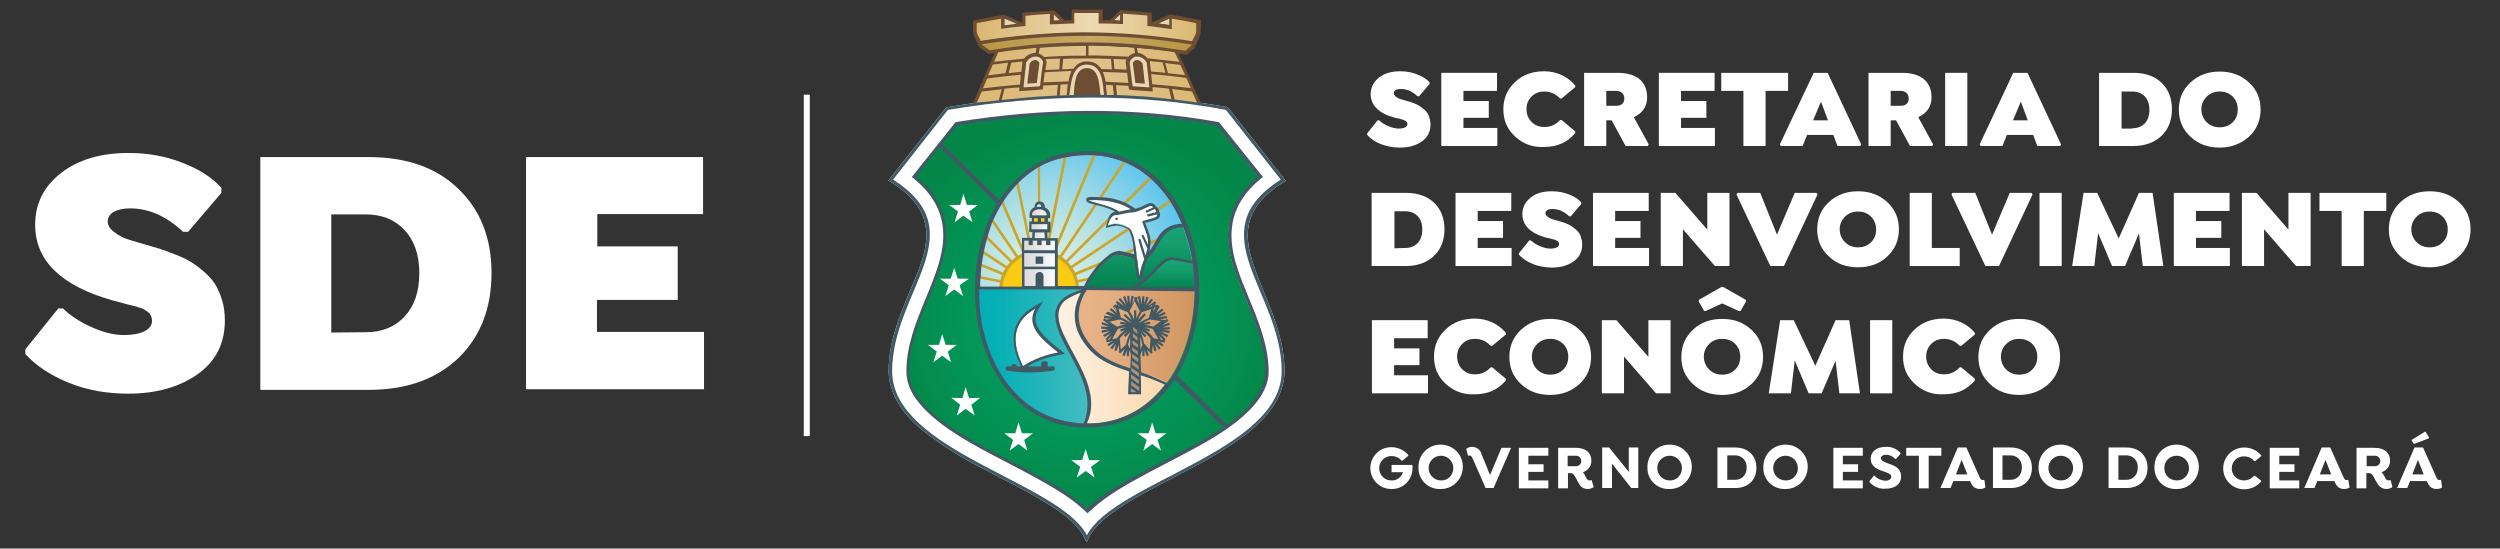 <?xml version="1.0" encoding="utf-8"?>
<!-- Generator: Adobe Illustrator 24.0.1, SVG Export Plug-In . SVG Version: 6.00 Build 0)  -->
<svg version="1.1" id="Layer_1" xmlns="http://www.w3.org/2000/svg" xmlns:xlink="http://www.w3.org/1999/xlink" x="0px" y="0px"
	 viewBox="0 0 789.4 173.2" style="enable-background:new 0 0 789.4 173.2;" xml:space="preserve">
<rect x="0" y="0" width="789.4" height="173.2" fill="#333333" stroke="none"/>
<style type="text/css">
	.st0{fill:#FFFFFF;}
	.st1{fill-rule:evenodd;clip-rule:evenodd;fill:#EAD7B1;}
	.st2{clip-path:url(#SVGID_2_);}
	.st3{fill:url(#SVGID_3_);}
	.st4{clip-path:url(#SVGID_5_);}
	.st5{fill:url(#SVGID_6_);}
	.st6{clip-path:url(#SVGID_8_);}
	.st7{fill:url(#SVGID_9_);}
	.st8{clip-path:url(#SVGID_11_);}
	.st9{clip-path:url(#SVGID_13_);}
	.st10{fill:url(#SVGID_14_);}
	.st11{fill:none;}
	.st12{fill-rule:evenodd;clip-rule:evenodd;fill:#FFFFFF;}
	.st13{clip-path:url(#SVGID_16_);}
	.st14{fill:url(#SVGID_17_);}
	.st15{fill-rule:evenodd;clip-rule:evenodd;fill:#CAA52E;}
	.st16{fill-rule:evenodd;clip-rule:evenodd;fill:#FACB13;}
	.st17{clip-path:url(#SVGID_19_);}
	.st18{clip-path:url(#SVGID_21_);}
	.st19{fill:url(#SVGID_22_);}
	.st20{clip-path:url(#SVGID_24_);}
	.st21{clip-path:url(#SVGID_26_);}
	.st22{fill:url(#SVGID_27_);}
	.st23{clip-path:url(#SVGID_29_);}
	.st24{fill:url(#SVGID_30_);}
	.st25{clip-path:url(#SVGID_32_);}
	.st26{clip-path:url(#SVGID_34_);}
	.st27{fill:url(#SVGID_35_);}
	.st28{clip-path:url(#SVGID_37_);}
	.st29{fill:url(#SVGID_38_);}
	.st30{fill:#FACB13;}
	.st31{fill-rule:evenodd;clip-rule:evenodd;fill:#AB9276;}
	.st32{fill:url(#SVGID_39_);}
	.st33{fill:url(#SVGID_40_);}
	.st34{fill:#6E4E32;}
	.st35{fill:#405965;}
</style>
<g>
	<path class="st0" d="M446,147.9c0,3.6-2.9,6.5-6.4,6.5c-0.1,0-0.2,0-0.3,0c-3.7,0-6.6-3-6.6-6.6c0-3.7,3-6.6,6.6-6.6
		c2.1,0,4.1,0.9,5.4,2.5v0.2l-1.9,1.6h-0.2c-0.8-1-2-1.5-3.3-1.5c-2.1,0-3.9,1.8-3.8,3.9c0,2.1,1.8,3.9,3.9,3.8
		c1.6,0.1,3.1-1,3.6-2.6h-3.6v-2.3h6.4l0.2,0.2C446,147.3,446,147.6,446,147.9z"/>
	<path class="st0" d="M447.9,147.8c-0.2-3.9,2.7-7.2,6.6-7.4s7.2,2.7,7.4,6.6c0.2,3.9-2.7,7.2-6.6,7.4c-0.1,0-0.3,0-0.4,0
		c-3.7,0.2-6.8-2.6-7-6.2C448,148,447.9,147.9,447.9,147.8z M458.9,147.8c0-2.1-1.7-3.9-3.9-3.9c-2.1,0-3.9,1.7-3.9,3.9
		c0,2.1,1.7,3.9,3.9,3.9l0,0c2.1,0.1,3.8-1.6,3.9-3.7C458.9,147.9,458.9,147.8,458.9,147.8z"/>
	<path class="st0" d="M477.1,141.5l-5.5,12.6h-2.5l-4-9.1c-0.3-0.7-0.5-1-0.8-1.1c-0.2-0.1-0.4-0.1-0.6,0l-0.2-0.1l-0.5-2l0.1-0.2
		c0.5-0.3,1.1-0.5,1.7-0.5c1.4,0,2.7,0.9,3,2.3l2.7,6.6l3.6-8.6h3.1L477.1,141.5z"/>
	<path class="st0" d="M482.6,143.9v2.7h4.8v2.4h-4.8v2.7h6.3v2.5h-9.3v-12.8h9.3v2.5L482.6,143.9L482.6,143.9z"/>
	<path class="st0" d="M503.2,153.7l-0.1,0.2c-0.5,0.3-1.1,0.5-1.7,0.5c-1.9,0-2.6-1.1-3.4-2.7c-0.4-0.8-1.1-2.3-1.9-2.3h-1v4.8H492
		v-12.8h5.5c3.3,0,5,1.6,5,4.1c0,1.7-1.1,3.1-2.7,3.6c0.3,0.3,0.6,0.7,0.7,1.1c0.4,0.8,0.7,1.5,1.4,1.5c0.2,0,0.4-0.1,0.5-0.1
		l0.2,0.1L503.2,153.7z M497.5,147.2c0.9,0.1,1.7-0.6,1.8-1.4c0-0.1,0-0.1,0-0.2c0-0.9-0.7-1.7-1.6-1.7c-0.1,0-0.1,0-0.2,0H495v3.3
		L497.5,147.2z"/>
	<path class="st0" d="M517.3,141.3v12.8h-2.2l-6.1-7.7v7.7h-3.1v-12.8h2.2l6.2,7.7v-7.7H517.3z"/>
	<path class="st0" d="M520.2,147.8c-0.2-3.9,2.7-7.2,6.6-7.4s7.2,2.7,7.4,6.6c0.2,3.9-2.7,7.2-6.6,7.4c-0.1,0-0.3,0-0.4,0
		c-3.7,0.2-6.8-2.6-7-6.2C520.2,148,520.2,147.9,520.2,147.8z M531.1,147.8c0-2.1-1.7-3.9-3.9-3.9c-2.1,0-3.9,1.7-3.9,3.9
		c0,2.1,1.7,3.9,3.9,3.9l0,0c2.1,0.1,3.8-1.6,3.9-3.7C531.1,147.9,531.1,147.8,531.1,147.8z"/>
	<path class="st0" d="M554.6,147.7c0,3.9-2.6,6.4-6.7,6.4h-5.6v-12.8h5.6C552,141.3,554.6,143.9,554.6,147.7z M551.5,147.7
		c0.2-2-1.3-3.7-3.2-3.9c-0.2,0-0.3,0-0.5,0h-2.4v7.7h2.4c2,0.1,3.6-1.4,3.7-3.4C551.5,148,551.5,147.9,551.5,147.7L551.5,147.7z"/>
	<path class="st0" d="M556.8,147.8c-0.2-3.9,2.7-7.2,6.6-7.4c3.9-0.2,7.2,2.7,7.4,6.6c0.2,3.9-2.7,7.2-6.6,7.4c-0.1,0-0.3,0-0.4,0
		c-3.7,0.2-6.8-2.6-7-6.2C556.8,148,556.8,147.9,556.8,147.8z M567.7,147.8c0-2.1-1.7-3.9-3.9-3.9c-2.1,0-3.9,1.7-3.9,3.9
		c0,2.1,1.7,3.9,3.9,3.9l0,0c2.1,0.1,3.8-1.6,3.9-3.7C567.7,147.9,567.7,147.8,567.7,147.8z"/>
	<path class="st0" d="M581.9,143.9v2.7h4.8v2.4h-4.8v2.7h6.3v2.5h-9.3v-12.8h9.3v2.5L581.9,143.9L581.9,143.9z"/>
	<path class="st0" d="M590.3,152.2v-0.3l1.4-1.7h0.2c0.9,1,2.1,1.5,3.4,1.6c1.1,0,1.9-0.5,1.9-1.3c0-0.9-1.2-1.2-2.6-1.7
		c-1.7-0.6-3.9-1.4-3.9-3.9s2.1-3.8,4.8-3.8c1.7-0.1,3.4,0.6,4.6,1.9v0.3l-1.4,1.6h-0.3c-0.7-0.8-1.7-1.3-2.8-1.3
		c-1,0-1.7,0.4-1.7,1.1s0.9,1.1,1.9,1.5c2.1,0.7,4.5,1.5,4.5,4.2s-2.2,3.9-4.9,3.9C593.5,154.5,591.6,153.7,590.3,152.2z"/>
	<path class="st0" d="M609,143.9v10.3h-3.1v-10.3h-4v-2.5H613v2.5H609z"/>
	<path class="st0" d="M626.9,153.8l-0.1,0.2c-0.5,0.3-1.1,0.4-1.7,0.4c-0.6,0-1.2-0.2-1.7-0.5c-0.6-0.5-1.1-1.2-1.3-2h-5.3l-0.9,2.2
		h-3.2l5.5-12.8h2.7l4.1,9.2c0.4,0.9,0.7,1.1,1,1.1c0.2,0,0.3-0.1,0.4-0.1l0.2,0.1L626.9,153.8z M617.6,149.8h3.6l-1.8-4.6
		L617.6,149.8z"/>
	<path class="st0" d="M641.6,147.7c0,3.9-2.6,6.4-6.7,6.4h-5.6v-12.8h5.6C638.9,141.3,641.6,143.9,641.6,147.7z M638.4,147.7
		c0.2-2-1.2-3.7-3.2-3.9c-0.2,0-0.3,0-0.5,0h-2.4v7.7h2.4c2,0.1,3.6-1.4,3.7-3.4C638.4,148.1,638.4,147.9,638.4,147.7L638.4,147.7z"
		/>
	<path class="st0" d="M643.7,147.8c-0.2-3.9,2.7-7.2,6.6-7.4c3.9-0.2,7.2,2.7,7.4,6.6c0.2,3.9-2.7,7.2-6.6,7.4c-0.1,0-0.3,0-0.4,0
		c-3.7,0.2-6.8-2.6-7-6.2C643.7,148,643.7,147.9,643.7,147.8z M654.6,147.8c0-2.1-1.7-3.9-3.9-3.9c-2.1,0-3.9,1.7-3.9,3.9
		c0,2.1,1.7,3.9,3.9,3.9l0,0c2.1,0.1,3.8-1.6,3.9-3.7C654.6,147.9,654.6,147.8,654.6,147.8z"/>
	<path class="st0" d="M678.1,147.7c0,3.9-2.6,6.4-6.7,6.4h-5.6v-12.8h5.6C675.5,141.3,678.1,143.9,678.1,147.7z M675,147.7
		c0.2-2-1.2-3.7-3.2-3.9c-0.2,0-0.3,0-0.5,0h-2.4v7.7h2.4c2,0.1,3.6-1.4,3.7-3.4C675,148.1,675,147.9,675,147.7L675,147.7z"/>
	<path class="st0" d="M680.3,147.8c-0.2-3.9,2.7-7.2,6.6-7.4c3.9-0.2,7.2,2.7,7.4,6.6c0.2,3.9-2.7,7.2-6.6,7.4c-0.1,0-0.3,0-0.4,0
		c-3.7,0.2-6.8-2.6-7-6.2C680.3,148,680.3,147.9,680.3,147.8z M691.2,147.8c0-2.1-1.7-3.9-3.9-3.9s-3.9,1.7-3.9,3.9s1.7,3.9,3.9,3.9
		l0,0c2.1,0.1,3.8-1.6,3.9-3.7C691.2,147.9,691.2,147.8,691.2,147.8L691.2,147.8z"/>
	<path class="st0" d="M704.7,147.8c-0.1,2.1,1.6,3.8,3.6,3.9c0.1,0,0.1,0,0.2,0c1.3,0,2.4-0.5,3.3-1.5h0.2l2,1.6v0.2
		c-1.3,1.6-3.3,2.5-5.4,2.5c-3.7,0-6.6-3-6.6-6.6c0-3.7,3-6.6,6.6-6.6c2.1,0,4.1,0.9,5.4,2.5v0.2l-1.9,1.6h-0.3
		c-0.8-1-2-1.5-3.3-1.5C706.4,144.1,704.7,145.8,704.7,147.8C704.7,147.7,704.7,147.7,704.7,147.8z"/>
	<path class="st0" d="M719.7,143.9v2.7h4.8v2.4h-4.8v2.7h6.3v2.5h-9.3v-12.8h9.3v2.5L719.7,143.9L719.7,143.9z"/>
	<path class="st0" d="M741.9,153.8l-0.1,0.2c-0.5,0.3-1.1,0.4-1.7,0.4c-0.6,0-1.2-0.2-1.7-0.5c-0.6-0.5-1-1.2-1.3-2h-5.4l-0.9,2.2
		h-3.2l5.5-12.8h2.7l4.1,9.2c0.4,0.9,0.7,1.1,1,1.1c0.2,0,0.3-0.1,0.4-0.1l0.2,0.1L741.9,153.8z M732.5,149.8h3.6l-1.8-4.6
		L732.5,149.8z"/>
	<path class="st0" d="M755.4,153.7l-0.1,0.2c-0.5,0.3-1.1,0.5-1.7,0.5c-1.9,0-2.6-1.1-3.5-2.7c-0.4-0.8-1.1-2.3-1.9-2.3h-1v4.8h-3.1
		v-12.8h5.6c3.3,0,5,1.6,5,4.1c0,1.7-1.1,3.1-2.7,3.6c0.3,0.3,0.6,0.7,0.8,1.1c0.4,0.8,0.7,1.5,1.4,1.5c0.2,0,0.4-0.1,0.5-0.1
		l0.2,0.1L755.4,153.7z M749.8,147.2c0.9,0.1,1.7-0.6,1.8-1.4c0-0.1,0-0.1,0-0.2c0-0.9-0.7-1.7-1.6-1.7c-0.1,0-0.1,0-0.2,0h-2.5v3.3
		L749.8,147.2z"/>
	<path class="st0" d="M771.1,153.8L771,154c-0.5,0.3-1.1,0.4-1.7,0.4c-0.6,0-1.2-0.2-1.7-0.5c-0.6-0.5-1-1.2-1.3-2H761l-0.9,2.2
		h-3.2l5.5-12.8h2.7l4.1,9.2c0.4,0.9,0.7,1.1,1,1.1c0.2,0,0.3-0.1,0.4-0.1l0.2,0.1L771.1,153.8z M762.2,140.2l-0.7-1.1v-0.2l4.2-2.6
		h0.2l1.1,1.9v0.2L762.2,140.2L762.2,140.2z M761.7,149.8h3.6l-1.8-4.6L761.7,149.8z"/>
</g>
<path class="st0" d="M394.1,72.4c0.7-6.7,5.5-11.3,10.9-14.7l1-0.6l-18.3-23.2l-0.4-0.1c-2.2-0.4-4.4-0.8-6.6-1.1
	c-6.7-0.9-11.4-1.5-15.5-1.9l-3.4-0.3h-0.1l-1-0.1h-0.3h-0.3c-2.5-0.2-5-0.3-7.6-0.4l0,0h-0.9H351c-9.2-0.2-17.4,0.1-23.2,0.5l0,0
	c-2,0.1-15,1.4-17.4,1.7H310c-3,0.4-9,1.3-11.2,1.7L280.5,57l1,0.6c5.5,3.5,10.2,8.1,10.9,14.7c0.8,6.7-2.8,14.2-5.3,20.1
	c-3.3,8-6.5,15.9-6.5,24.7c0,1.9,0.3,3.8,0.9,5.5c1.8,5.9,6.3,10.6,11.1,14.3c5.7,4.3,11.8,8.1,18.2,11.3
	c6.5,3.4,13.2,6.7,19.4,10.5c4.2,2.5,9.7,6.3,12,10.7l0.9,1.8l0.9-1.8c2.3-4.4,7.9-8.1,12-10.7c6.3-3.8,13-7.1,19.4-10.5
	c6.4-3.2,12.5-7,18.2-11.2c4.7-3.7,9.3-8.4,11.1-14.3c0.6-1.8,0.9-3.7,0.9-5.5c0-8.8-3.1-16.7-6.4-24.7
	C396.9,86.6,393.3,78.9,394.1,72.4z"/>
<polygon class="st1" points="365.6,7.4 369.3,8 369.3,5.8 "/>
<polygon class="st1" points="332.7,4.5 332.6,6.6 334.8,6.5 "/>
<polygon class="st1" points="351.7,6.4 353.8,6.6 353.8,4.4 "/>
<g>
	<g>
		<defs>
			<path id="SVGID_1_" d="M378,6.7l-1.3-0.3c-2.2-0.4-4.5-0.9-6.6-1.2c-0.1,0-0.2,0-0.3,0.1c-0.1,0.1-0.2,0.2-0.2,0.3l-0.1,1.7v1
				c-1.8-0.2-3.5-0.4-5.3-0.6l-1.4-0.1V4.7c0-0.2-0.2-0.4-0.4-0.4c-2.5-0.2-5.2-0.5-7.8-0.6c-0.1,0-0.2,0-0.3,0.1
				c-0.1,0.1-0.1,0.2-0.1,0.3V7c-2.3-0.1-4.6-0.2-6.9-0.2v-3c0-0.2-0.2-0.4-0.4-0.4l0,0h-3.2h-4.6c-0.2,0-0.4,0.2-0.4,0.4v2.9
				c-2.3,0-4.6,0.1-6.9,0.2V4.1c0-0.1-0.1-0.2-0.1-0.3c-0.1-0.1-0.2-0.1-0.3-0.1c-2.5,0.2-5.2,0.4-7.8,0.6c-0.2,0-0.4,0.2-0.4,0.4
				v2.9c-2.3,0.3-4.4,0.5-6.6,0.8V5.5c0-0.1,0-0.2-0.1-0.3c-0.1-0.1-0.2-0.1-0.4-0.1c-1.6,0.3-3.4,0.6-5.2,1c-1,0.2-2,0.4-2.9,0.6
				c-0.2,0-0.3,0.2-0.3,0.4v3.2c0,0.1,0,0.1,0,0.2l1.3,2.4c0.1,0.1,0.2,0.2,0.3,0.2c0.1,0,0.1,0,0.2,0c10.7-1.7,21.6-2.6,32.5-2.7
				c11,0,21.8,1.3,34.6,3.3l0,0c0.1,0,0.2,0,0.3-0.1c0.1-0.1,0.1-0.2,0.1-0.3v-0.4l1-2l0.2-0.5c0-0.1,0-0.1,0-0.2V7.1
				C378.2,6.9,378.2,6.8,378,6.7z"/>
		</defs>
		<clipPath id="SVGID_2_">
			<use xlink:href="#SVGID_1_"  style="overflow:visible;"/>
		</clipPath>
		<g class="st2">
			
				<linearGradient id="SVGID_3_" gradientUnits="userSpaceOnUse" x1="305.4" y1="946.05" x2="381.9" y2="946.05" gradientTransform="matrix(1 0 0 1 0 -938)">
				<stop  offset="0" style="stop-color:#D8B56D"/>
				<stop  offset="0.51" style="stop-color:#EDD9B1"/>
				<stop  offset="0.53" style="stop-color:#ECD8AF"/>
				<stop  offset="1" style="stop-color:#D8B56B"/>
			</linearGradient>
			<rect x="305.4" y="0.6" class="st3" width="76.5" height="14.9"/>
		</g>
	</g>
</g>
<g>
	<g>
		<defs>
			<path id="SVGID_4_" d="M309.1,13.6c11.6-1.9,23.3-2.9,35.1-2.9c11-0.1,22,0.9,32.8,2.9l-0.6,1l-2.1,2c-10.4-1.6-21-2.5-31.5-2.6
				c-10.2,0.1-20.5,1-30.6,2.6L309.1,13.6z"/>
		</defs>
		<clipPath id="SVGID_5_">
			<use xlink:href="#SVGID_4_"  style="overflow:visible;"/>
		</clipPath>
		<g class="st4">
			
				<linearGradient id="SVGID_6_" gradientUnits="userSpaceOnUse" x1="308.7" y1="951.45" x2="377.5" y2="951.45" gradientTransform="matrix(1 0 0 1 0 -938)">
				<stop  offset="0" style="stop-color:#B79644"/>
				<stop  offset="0.51" style="stop-color:#C7A865"/>
				<stop  offset="1" style="stop-color:#B89642"/>
			</linearGradient>
			<rect x="308.7" y="10.3" class="st5" width="68.8" height="6.3"/>
		</g>
	</g>
</g>
<g>
	<g>
		<defs>
			<path id="SVGID_7_" d="M307.7,33.2c0,0,17.6-2.1,36.6-2.5c11.6-0.3,23.3,0.6,34.7,2.6c0,0.1-7.4-17-7.4-17s-12.5-1.6-27.5-2
				c-9.8-0.1-19.6,0.6-29.4,2.1L307.7,33.2z"/>
		</defs>
		<clipPath id="SVGID_8_">
			<use xlink:href="#SVGID_7_"  style="overflow:visible;"/>
		</clipPath>
		<g class="st6">
			
				<linearGradient id="SVGID_9_" gradientUnits="userSpaceOnUse" x1="307.3" y1="961.8" x2="379.7" y2="961.8" gradientTransform="matrix(1 0 0 1 0 -938)">
				<stop  offset="0" style="stop-color:#DBB872"/>
				<stop  offset="0.51" style="stop-color:#E0C28B"/>
				<stop  offset="1" style="stop-color:#DBB872"/>
			</linearGradient>
			<rect x="307.3" y="13.7" class="st7" width="72.4" height="20.2"/>
		</g>
	</g>
</g>
<path class="st1" d="M348,30.4l-10.6,0.1c0.1-2,0.3-4,0.7-6c0.4-1.5,1.3-2.8,2.6-3.8c1.1-0.8,2.5-1,3.8-0.6s2.3,1.4,3,2.6
	c0.8,1.3,1.2,2.8,1.4,4.3c0.2,1.1,0.2,2.3,0,3.4H348z"/>
<path class="st1" d="M359.1,17.3c-1.7,0.1-3.2,1.2-3.1,2.5s0.9,7.8,0.9,7.8l6.8,0.5l-1.2-8.8C362.5,19.3,360.8,17.2,359.1,17.3z"/>
<g>
	<g>
		<defs>
			<path id="SVGID_10_" d="M301.8,39.3l-13,16.3c4.9,4.1,8.6,9.3,9.4,16c0.9,8-2.6,16-5.6,23.3c-3,7.2-6,14.6-6,22.4
				c0,1.3,0.2,2.5,0.6,3.8c3,9.6,18,17.5,26.3,22c6.6,3.5,13.5,6.8,19.9,10.7c3.5,2,6.8,4.3,9.9,7c2.9-2.7,6.1-5,9.5-7
				c6.4-3.9,13.2-7.2,19.9-10.7c9-4.8,26.9-14,26.9-25.7c0-7.9-3-15.3-6-22.4c-3-7.2-6.5-15.3-5.6-23.3c0.8-6.7,4.5-11.7,9.4-15.8
				l-13.1-16.5c-13.1-2.3-26.4-3.5-39.8-3.5C330.2,35.9,315.9,37,301.8,39.3"/>
		</defs>
		<clipPath id="SVGID_11_">
			<use xlink:href="#SVGID_10_"  style="overflow:visible;"/>
		</clipPath>
		<g class="st8">
			<g>
				<g>
					<defs>
						<rect id="SVGID_12_" x="283.9" y="33.2" width="119.5" height="130.5"/>
					</defs>
					<clipPath id="SVGID_13_">
						<use xlink:href="#SVGID_12_"  style="overflow:visible;"/>
					</clipPath>
					<g class="st9">
						
							<radialGradient id="SVGID_14_" cx="326.763" cy="1037.75" r="63.429" gradientTransform="matrix(1.01 0 0 1 11.82 -938)" gradientUnits="userSpaceOnUse">
							<stop  offset="0" style="stop-color:#01A668"/>
							<stop  offset="0.39" style="stop-color:#029D5F"/>
							<stop  offset="1" style="stop-color:#038647"/>
						</radialGradient>
						<rect x="282.8" y="33.2" class="st10" width="122" height="133.1"/>
					</g>
				</g>
			</g>
		</g>
	</g>
</g>
<path class="st11" d="M301.8,39.3l-13,16.3c4.9,4.1,8.6,9.3,9.4,16c0.9,8-2.6,16-5.6,23.3c-3,7.2-6,14.6-6,22.4
	c0,1.3,0.2,2.5,0.6,3.8c3,9.6,18,17.5,26.3,22c6.6,3.5,13.5,6.8,19.9,10.7c3.5,2,6.7,4.4,9.7,7.1c2.9-2.7,6.2-5.1,9.6-7.1
	c6.4-3.9,13.2-7.2,19.9-10.7c9-4.8,26.9-14,26.9-25.7c0-7.9-3-15.3-6-22.4c-3-7.2-6.5-15.3-5.6-23.3c0.8-6.7,4.5-11.7,9.5-15.8
	l-13-16.5c-13.1-2.3-26.4-3.5-39.8-3.5C330.2,35.9,315.9,37,301.8,39.3"/>
<polygon class="st12" points="304.2,61.2 303.2,64.7 299.7,64.7 302.5,66.8 301.4,70.2 304.2,68.1 307.1,70.2 306,66.8 308.8,64.7 
	305.3,64.7 "/>
<polygon class="st11" points="304.2,61.2 303.2,64.7 299.7,64.7 302.5,66.8 301.4,70.2 304.2,68.1 307.1,70.2 306,66.8 308.8,64.7 
	305.3,64.7 "/>
<polygon class="st12" points="301.3,84.6 300.2,88 296.8,88 299.6,90.1 298.5,93.5 301.3,91.4 304.1,93.5 303,90.1 305.9,88 
	302.4,88 "/>
<polygon class="st11" points="301.3,84.6 300.2,88 296.8,88 299.6,90.1 298.5,93.5 301.3,91.4 304.1,93.5 303,90.1 305.9,88 
	302.4,88 "/>
<polygon class="st12" points="297.5,105.5 296.5,108.9 293,108.9 295.8,111 294.7,114.4 297.5,112.3 300.3,114.4 299.3,111 
	302.1,108.9 298.6,108.9 "/>
<polygon class="st11" points="297.5,105.5 296.5,108.9 293,108.9 295.8,111 294.7,114.4 297.5,112.3 300.3,114.4 299.3,111 
	302.1,108.9 298.6,108.9 "/>
<polygon class="st12" points="342.8,141.8 341.7,145.3 338.3,145.3 341.1,147.4 340,150.8 342.8,148.7 345.6,150.8 344.5,147.4 
	347.4,145.3 343.9,145.3 "/>
<polygon class="st11" points="342.8,141.8 341.7,145.3 338.3,145.3 341.1,147.4 340,150.8 342.8,148.7 345.6,150.8 344.5,147.4 
	347.4,145.3 343.9,145.3 "/>
<polygon class="st12" points="363.8,133.4 362.7,136.8 359.2,136.8 362.1,138.9 361,142.3 363.8,140.2 366.6,142.3 365.5,138.9 
	368.3,136.8 364.9,136.8 "/>
<polygon class="st11" points="363.8,133.4 362.7,136.8 359.2,136.8 362.1,138.9 361,142.3 363.8,140.2 366.6,142.3 365.5,138.9 
	368.3,136.8 364.9,136.8 "/>
<polygon class="st12" points="321.6,133.4 322.7,136.8 326.2,136.8 323.4,138.9 324.4,142.3 321.6,140.2 318.8,142.3 319.9,138.9 
	317.1,136.8 320.6,136.8 "/>
<polygon class="st11" points="321.6,133.4 322.7,136.8 326.2,136.8 323.4,138.9 324.4,142.3 321.6,140.2 318.8,142.3 319.9,138.9 
	317.1,136.8 320.6,136.8 "/>
<polygon class="st12" points="304.9,122.2 306,125.7 309.5,125.6 306.7,127.8 307.8,131.2 304.9,129.1 302.1,131.2 303.2,127.8 
	300.4,125.6 303.9,125.7 "/>
<polygon class="st11" points="304.9,122.2 306,125.7 309.5,125.6 306.7,127.8 307.8,131.2 304.9,129.1 302.1,131.2 303.2,127.8 
	300.4,125.6 303.9,125.7 "/>
<g>
	<g>
		<defs>
			<path id="SVGID_15_" d="M308.9,93h68.2c0.6-21.8-10.8-44.1-34.1-44.1C319.7,48.9,308.4,71.2,308.9,93"/>
		</defs>
		<clipPath id="SVGID_16_">
			<use xlink:href="#SVGID_15_"  style="overflow:visible;"/>
		</clipPath>
		<g class="st13">
			
				<radialGradient id="SVGID_17_" cx="314.86" cy="1024.3" r="45.792" gradientTransform="matrix(1.01 0 0 1 11.82 -938)" gradientUnits="userSpaceOnUse">
				<stop  offset="0" style="stop-color:#E0F0E0"/>
				<stop  offset="0.14" style="stop-color:#D7EDE1"/>
				<stop  offset="0.37" style="stop-color:#BEE5E3"/>
				<stop  offset="0.65" style="stop-color:#96D7E7"/>
				<stop  offset="0.99" style="stop-color:#5EC5ED"/>
				<stop  offset="1" style="stop-color:#5CC4ED"/>
			</radialGradient>
			<rect x="279.1" y="47.5" class="st14" width="105.1" height="77.6"/>
		</g>
	</g>
</g>
<path class="st15" d="M308.9,90.7h19.2v0.8h-19.2v-0.2l0,0V90.7"/>
<path class="st11" d="M308.9,90.7h19.2v0.8h-19.2v-0.2l0,0V90.7z"/>
<path class="st15" d="M309.1,87.1l19.1,3.7l-0.2,0.8l-19-3.7C309,87.6,309,87.3,309.1,87.1"/>
<path class="st11" d="M309.1,87.1l19.1,3.7l-0.2,0.8l-19-3.7C309,87.6,309.1,87.3,309.1,87.1z"/>
<path class="st15" d="M309.5,83.1l18.8,7.7l-0.3,0.8L309.4,84C309.4,83.7,309.4,83.4,309.5,83.1"/>
<path class="st11" d="M309.5,83.1l18.8,7.7l-0.3,0.8L309.4,84C309.4,83.7,309.5,83.5,309.5,83.1z"/>
<path class="st15" d="M310.3,79l18.1,11.9l-0.5,0.7l-17.8-11.7L310.3,79"/>
<path class="st11" d="M310.3,79l18.1,11.9l-0.5,0.7l-17.8-11.7L310.3,79z"/>
<path class="st15" d="M311.5,74.3l16.9,16.6l-0.6,0.6l-16.6-16.3C311.3,74.9,311.4,74.6,311.5,74.3"/>
<path class="st11" d="M311.5,74.3l16.9,16.6l-0.6,0.6l-16.6-16.3C311.3,74.9,311.4,74.6,311.5,74.3z"/>
<path class="st15" d="M313.5,69.1l15,21.9l-0.7,0.5L313.1,70L313.5,69.1"/>
<path class="st11" d="M313.5,69.1l15,21.9l-0.7,0.5L313.1,70L313.5,69.1z"/>
<path class="st15" d="M316.7,63.2L328.5,91l-0.8,0.3L316.1,64L316.7,63.2"/>
<path class="st11" d="M316.7,63.2L328.5,91l-0.8,0.3L316.1,64L316.7,63.2z"/>
<path class="st15" d="M321.6,57.4l6.9,33.8l-0.8,0.2l-6.8-33.3C321.1,57.8,321.3,57.6,321.6,57.4"/>
<path class="st11" d="M321.6,57.4l6.9,33.8l-0.8,0.2l-6.8-33.3C321.1,57.8,321.3,57.6,321.6,57.4z"/>
<path class="st15" d="M328.4,52.4l0.2,38.9h-0.8l-0.1-38.4L328.4,52.4"/>
<path class="st11" d="M328.4,52.4l0.2,38.9h-0.8l-0.1-38.4L328.4,52.4z"/>
<path class="st15" d="M336.8,49.4l-8.3,41.9l-0.8-0.2l8.2-41.6L336.8,49.4"/>
<path class="st11" d="M336.8,49.4l-8.3,41.9l-0.8-0.2l8.2-41.6L336.8,49.4z"/>
<path class="st15" d="M346,49l-17.6,42.4l-0.8-0.3l17.5-42.2L346,49"/>
<path class="st11" d="M346,49l-17.6,42.4l-0.8-0.3l17.5-42.2L346,49z"/>
<path class="st15" d="M355.4,51.3l-27,40.2l-0.7-0.5l26.9-40L355.4,51.3"/>
<path class="st11" d="M355.4,51.3l-27,40.2l-0.7-0.5l26.9-40L355.4,51.3z"/>
<path class="st15" d="M363.5,56.5l-35.2,35.1l-0.6-0.6l35.2-35.1L363.5,56.5"/>
<path class="st11" d="M363.5,56.5l-35.2,35.1l-0.6-0.6l35.2-35.1L363.5,56.5z"/>
<path class="st15" d="M369.7,63.9l-41.5,27.7l-0.5-0.7l41.5-27.7L369.7,63.9"/>
<path class="st11" d="M369.7,63.9l-41.5,27.7l-0.5-0.7l41.5-27.7L369.7,63.9z"/>
<path class="st15" d="M374,72.7l-45.8,19l-0.3-0.8l45.8-19.1L374,72.7"/>
<path class="st11" d="M374,72.7l-45.8,19l-0.3-0.8l45.8-19.1L374,72.7z"/>
<path class="st15" d="M376.4,81.9l-48.3,9.8l-0.2-0.8l48.3-9.8L376.4,81.9"/>
<path class="st11" d="M376.4,81.9l-48.3,9.8l-0.2-0.8l48.3-9.8L376.4,81.9z"/>
<path class="st15" d="M377.1,91.3L328,91.7v-0.8l49.2-0.4C377.1,90.8,377.1,91,377.1,91.3"/>
<path class="st11" d="M377.1,91.3L328,91.7v-0.8l49.2-0.4C377.1,90.8,377.1,91,377.1,91.3z"/>
<path class="st15" d="M328.1,78.9c6.9-0.1,12.5,5.5,12.6,12.4l0,0h-25.2C315.6,84.4,321.2,78.8,328.1,78.9"/>
<path class="st16" d="M328.1,80c6.2-0.1,11.4,4.8,11.6,11h-23.1C316.7,84.8,321.9,79.8,328.1,80L328.1,80"/>
<g>
	<g>
		<defs>
			<path id="SVGID_18_" d="M308.9,91.6c0,1.6,0.1,3.2,0.2,4.8c7.9,0.3,18.1-0.2,18.3,1.3c0,0.2,0.4,0.1,0.8,0s0.7-0.2,0.5,0
				c-3.6,4,0.9,10.9,5.4,14.4c14.2,11,9,17.2-2.5,19.7c3.6,1.3,7.5,2,11.3,2c13.1,0,22.4-7,28-17.1c-8.5-3.4-22.9-5.1-26.3-12.7
				c-1.1-2.5,5.7-7.2,6.8-9.2c2.1-3.9-11.3-3.1-10.9-3.4l-31.4-0.2c0.1,0,0,0.1-0.2,0.2"/>
		</defs>
		<clipPath id="SVGID_19_">
			<use xlink:href="#SVGID_18_"  style="overflow:visible;"/>
		</clipPath>
		<g class="st17">
			<g>
				<g>
					<defs>
						<rect id="SVGID_20_" x="305.8" y="89.3" width="68.3" height="47.3"/>
					</defs>
					<clipPath id="SVGID_21_">
						<use xlink:href="#SVGID_20_"  style="overflow:visible;"/>
					</clipPath>
					<g class="st18">
						
							<linearGradient id="SVGID_22_" gradientUnits="userSpaceOnUse" x1="306.2" y1="1055.25" x2="372.9" y2="1055.25" gradientTransform="matrix(1 0 0 1 0 -938)">
							<stop  offset="0" style="stop-color:#FFFFFF"/>
							<stop  offset="0.18" style="stop-color:#FFFBF6"/>
							<stop  offset="0.48" style="stop-color:#FEEFDD"/>
							<stop  offset="0.86" style="stop-color:#FCDBB5"/>
							<stop  offset="1" style="stop-color:#FBD3A4"/>
						</linearGradient>
						<rect x="306.2" y="89.5" class="st19" width="66.7" height="55.5"/>
					</g>
				</g>
			</g>
		</g>
	</g>
</g>
<g>
	<g>
		<defs>
			<path id="SVGID_23_" d="M308.9,91.1c-1.8,9.3,2.3,23.9,10.8,32.9c7,7.4,16.8,10.6,20.9,10c0.8-0.1,1.5,0.2,1.7-0.2
				c8.7-16.5-23.1-34.9-0.5-42.3c4.2-1.3-23.2-0.2-32.9-0.2"/>
		</defs>
		<clipPath id="SVGID_24_">
			<use xlink:href="#SVGID_23_"  style="overflow:visible;"/>
		</clipPath>
		<g class="st20">
			<g>
				<g>
					<defs>
						<rect id="SVGID_25_" x="305.7" y="89.4" width="47.3" height="47.3"/>
					</defs>
					<clipPath id="SVGID_26_">
						<use xlink:href="#SVGID_25_"  style="overflow:visible;"/>
					</clipPath>
					<g class="st21">
						
							<linearGradient id="SVGID_27_" gradientUnits="userSpaceOnUse" x1="307.8" y1="1050.35" x2="352.7" y2="1050.35" gradientTransform="matrix(1 0 0 1 0 -938)">
							<stop  offset="0" style="stop-color:#00AEB4"/>
							<stop  offset="0.18" style="stop-color:#09B0B6"/>
							<stop  offset="0.47" style="stop-color:#22B5BA"/>
							<stop  offset="0.84" style="stop-color:#4ABEC2"/>
							<stop  offset="1" style="stop-color:#5EC2C6"/>
						</linearGradient>
						<rect x="307.8" y="90.6" class="st22" width="44.9" height="43.5"/>
					</g>
				</g>
			</g>
			<path class="st11" d="M342.3,134.3L342.3,134.3c-10.2-0.1-19.7-5.3-25.4-13.8c-5.4-7.7-8.4-18-8.4-29.1c0-0.2,0.2-0.4,0.4-0.4
				l0,0h32.8c0.2,0,0.4,0.2,0.4,0.4c0,0.2-0.1,0.4-0.3,0.5c-4.2,1.3-6.7,3-7.7,5.3c-1.6,3.8,1.2,9,4.1,14.4
				c3.8,7.1,8.2,15.1,4.3,22.5C342.6,134.2,342.4,134.3,342.3,134.3z M309.3,91.8c0.1,19.6,10.3,40.8,32.7,41.6
				c3.4-7-0.8-14.7-4.4-21.5c-3-5.6-5.9-11-4.2-15.1c0.9-2.1,2.8-3.7,5.9-5L309.3,91.8L309.3,91.8z"/>
		</g>
	</g>
</g>
<g>
	<g>
		<defs>
			<path id="SVGID_28_" d="M373,71.7c-8.1,0.1-7.3,9.5-12.9,10.1c-1.3,0.1-4.6-1-6.9-1.3c-3.1-0.5-9.2,7-10.6,10.9h34.5
				c0-6.7-1.2-13.3-3.5-19.6C373.4,71.7,373.2,71.7,373,71.7L373,71.7z"/>
		</defs>
		<clipPath id="SVGID_29_">
			<use xlink:href="#SVGID_28_"  style="overflow:visible;"/>
		</clipPath>
		<g class="st23">
			
				<linearGradient id="SVGID_30_" gradientUnits="userSpaceOnUse" x1="360.1" y1="1008.358" x2="360.1" y2="1029.209" gradientTransform="matrix(1 0 0 1 0 -938)">
				<stop  offset="0" style="stop-color:#19A576"/>
				<stop  offset="0.33" style="stop-color:#149D6D"/>
				<stop  offset="0.87" style="stop-color:#068654"/>
				<stop  offset="1" style="stop-color:#027F4D"/>
			</linearGradient>
			<rect x="341.8" y="70.4" class="st24" width="36.6" height="20.9"/>
		</g>
	</g>
</g>
<path class="st12" d="M323,115.7c-4.5-9.2-2.2-14.9,4.1-18.4c-2.9,5.1,1.3,9.4,7.4,14.1c-4,0.7-7.9,2.1-11.3,4.3H323z"/>
<g>
	<g>
		<defs>
			<path id="SVGID_31_" d="M345.1,110.3c5.6,5.8,15.9,6.6,23.4,10.5c5.7-7.9,8.6-18.5,8.7-29.1l-34.3-0.4
				C339.7,96.2,338,103,345.1,110.3"/>
		</defs>
		<clipPath id="SVGID_32_">
			<use xlink:href="#SVGID_31_"  style="overflow:visible;"/>
		</clipPath>
		<g class="st25">
			<g>
				<g>
					<defs>
						<rect id="SVGID_33_" x="335.2" y="90.2" width="46.9" height="33.7"/>
					</defs>
					<clipPath id="SVGID_34_">
						<use xlink:href="#SVGID_33_"  style="overflow:visible;"/>
					</clipPath>
					<g class="st26">
						
							<linearGradient id="SVGID_35_" gradientUnits="userSpaceOnUse" x1="337.2" y1="1046.2" x2="377.845" y2="1046.2" gradientTransform="matrix(1 0 0 1 0 -938)">
							<stop  offset="0" style="stop-color:#E9B68B"/>
							<stop  offset="0.3" style="stop-color:#E4AF82"/>
							<stop  offset="0.8" style="stop-color:#D69C69"/>
							<stop  offset="1" style="stop-color:#CF935D"/>
						</linearGradient>
						<rect x="337.2" y="90.6" class="st27" width="40.6" height="35.2"/>
					</g>
				</g>
			</g>
		</g>
	</g>
</g>
<g>
	<g>
		<defs>
			<path id="SVGID_36_" d="M359,90.7h18.2c0-2.5-0.2-5-0.6-7.5c-1.8-0.2-4.5-0.9-6.3-1.1H370C366.8,82.1,364.9,87.1,359,90.7"/>
		</defs>
		<clipPath id="SVGID_37_">
			<use xlink:href="#SVGID_36_"  style="overflow:visible;"/>
		</clipPath>
		<g class="st28">
			
				<linearGradient id="SVGID_38_" gradientUnits="userSpaceOnUse" x1="369.85" y1="1020.056" x2="369.85" y2="1029.389" gradientTransform="matrix(1 0 0 1 0 -938)">
				<stop  offset="0" style="stop-color:#19A576"/>
				<stop  offset="0.33" style="stop-color:#149D6D"/>
				<stop  offset="0.87" style="stop-color:#068654"/>
				<stop  offset="1" style="stop-color:#027F4D"/>
			</linearGradient>
			<rect x="358.5" y="82.1" class="st29" width="22.7" height="9.3"/>
		</g>
	</g>
</g>
<rect x="325.7" y="68.4" class="st30" width="4.6" height="2.4"/>
<rect x="325.7" y="68.4" class="st11" width="4.6" height="2.4"/>
<path class="st12" d="M344.5,63.2c2.9-0.2,5.9,0.2,8.7,1c2.2,0.8,3,0.8,5,2.6l-3,1.9c-3.1-3.4-6.9-4-10.8-5.1
	C342.8,63.2,342.8,63.2,344.5,63.2"/>
<path class="st12" d="M356.9,66.8c2.4,0.2,5.2-1.7,6.4-1.9c0.4-0.1,1.1,0.6,0.8,1c-0.6,0.3-1.3,0.6-1.9,0.9c0.7-0.4,1.4-0.7,2.1-0.9
	c0.6,0.1,1,1.1,0.7,1.2c0,0-1.9,0.5-2.4,0.8c0.8-0.3,1.6-0.6,2.4-0.8c0.3,0,0.7,1,0.2,1.2c-1.3,0.9-3.1,0.9-4.5,1.5
	c0.5,2.1,1.9,4.5,1.9,6.7c-0.1,3.4-2,6.6-2.6,9.8c-0.2,1.2-0.1,1.6-0.3,0.1c-0.7-4.2-1-11.5-3-14.3c-0.7-0.5-1.5-1-2.4-1.3
	c-0.7-0.2-1.5-0.3-2.3-0.3c-0.5,0.1-1.8,0.4-2.4,0.6c0.2-1,1-3.8,2.8-3.6L356.9,66.8z"/>
<path class="st31" d="M357.8,103.2l-0.1,1.1l1.5,1.1v-1.2L357.8,103.2L357.8,103.2z M357.1,122.6v1.1l0.1,0.1h1.5L357.1,122.6z
	 M357.2,120.5v1.1l2.6,1.9v-1.2L357.2,120.5z M357.3,118.3l-0.1,1.1l2.5,1.8V120L357.3,118.3z M357.4,116.1l-0.1,1.1l2.3,1.7v-1.2
	L357.4,116.1z M357.4,114l-0.1,1.1l2.2,1.6v-1.2L357.4,114z M357.5,111.8l-0.1,1.2l2,1.5v-1.2L357.5,111.8z M357.6,109.6l-0.1,1.2
	l1.9,1.4V111L357.6,109.6z M357.6,107.4l-0.1,1.2l1.7,1.2v-1.2L357.6,107.4z M357.7,105.3l-0.1,1.2l1.6,1.2l-0.1-1.2L357.7,105.3z"
	/>
<path class="st11" d="M357,122.7v1.1l0.1,0.1h1.5L357,122.7z M357.1,120.6v1.1l2.6,1.9v-1.1L357.1,120.6z M357.2,118.4v1.1l2.4,1.8
	v-1.1L357.2,118.4z"/>
<linearGradient id="SVGID_39_" gradientUnits="userSpaceOnUse" x1="323.058" y1="1021.15" x2="333.158" y2="1021.15" gradientTransform="matrix(1 0 0 1 0 -938)">
	<stop  offset="0" style="stop-color:#DBDAD9"/>
	<stop  offset="0.35" style="stop-color:#E2E2E2"/>
	<stop  offset="0.92" style="stop-color:#F7F9FB"/>
	<stop  offset="1" style="stop-color:#FAFDFF"/>
</linearGradient>
<polygon class="st32" points="333.2,90.7 323.1,90.7 323.1,75.6 333.1,75.6 "/>
<linearGradient id="SVGID_40_" gradientUnits="userSpaceOnUse" x1="325.652" y1="1007.75" x2="330.793" y2="1007.75" gradientTransform="matrix(1 0 0 1 0 -938)">
	<stop  offset="0" style="stop-color:#DBDAD9"/>
	<stop  offset="0.35" style="stop-color:#E2E2E2"/>
	<stop  offset="0.92" style="stop-color:#F7F9FB"/>
	<stop  offset="1" style="stop-color:#FAFDFF"/>
</linearGradient>
<path class="st33" d="M330,75.3h-4.3l0.1-2.2l-0.2-0.3v-6.2c0.4-0.3,0.7-0.7,1-1c0.5-0.6,0.8-1.4,1.4-1.4c0.9,0,0.6,0.7,1,1.3
	c0.5,0.6,1,1.2,1.5,1.7l0.1,3.5l0.1,2.2l-0.9,0.2L330,75.3z"/>
<rect x="325.9" y="68.5" class="st30" width="4.1" height="1.9"/>
<path class="st1" d="M326.8,17.2c1.7,0.1,3.2,1.2,3.1,2.5c-0.1,1.3-0.9,7.8-0.9,7.8l-6.8,0.5l1.2-8.8
	C323.4,19.3,325.1,17.1,326.8,17.2z"/>
<path class="st34" d="M325.1,20.1c-0.2,2.4-0.5,3.9-0.7,6.3c1.2-0.1,2.1-0.1,3-0.2c0.3-2.3,0.5-4,0.8-6.3
	C327.5,18.5,326,18.7,325.1,20.1z"/>
<path class="st34" d="M361.5,26.4c-0.2-2.3-0.5-3.9-0.7-6.3c-0.9-1.4-2.5-1.6-3.1-0.2c0.3,2.3,0.5,4,0.8,6.3
	C359.5,26.3,360.3,26.3,361.5,26.4z"/>
<path class="st34" d="M347.5,30.2l-0.1-0.9l0,0c-0.3-3-0.5-7.8-4.2-7.8s-3.9,5-4.1,7.9l0,0v0.7L347.5,30.2z"/>
<path class="st34" d="M343.2,20.4c4.9,0,5,5.8,5.4,9.5c0,0.1,0,0.1,0,0.2v0.1h0.9v-0.3l0,0c-0.1-1-0.2-2-0.3-3.1l2.2,0.1l0.3,3.1
	l0,0l0.1,0.2h0.9V30l0,0l-0.3-3.1l3.9,0.2l0.2,1.2l1.8,0.2c1,0.1,2,0.1,3,0.2l2.7,0.2l-0.1-1.4c1.7,0.1,3.5,0.3,5.2,0.5l0.8,3.3
	l0.1,0.5h0.9l-0.1-0.8l-0.7-2.9l6.3,0.8l1.4,3.1l0,0l0.1,0.3l0,0l0.1,0.2l1.1,0.2v-0.2l0,0l-6.9-15.6l2.4,0.4l2.6-2.1L379,11
	c0.2-1.5,0.3-3,0.2-4.6c-1.4-0.3-9.3-1.9-9.9-1.8l-5.6,2.5V4l-9.9-0.8l0,0l-3.4,3.2l-2.2-0.1V3h-9.8v3.4l-2.1,0.1l-3.5-3.2l-10,0.7
	v3.2l-5.6-2.5c-0.6-0.1-8.4,1.5-9.9,1.8c-0.1,1.5-0.1,3,0.1,4.5c2.3,4.7,0.6,3,4.7,6l1.9-0.3l-6.7,15.8c0,0.1,0,0.1,0,0.1v0.2l1-0.1
	l0.1-0.2l0,0l1.6-3.6l0,0l6.3-0.7l-0.9,3.4v0.1l-0.1,0.6h0.8l0.4-1.6l0.7-2.7c1.6-0.2,3.1-0.3,4.7-0.4l-0.1,1.2l2.7-0.2
	c1-0.1,2-0.1,3-0.2l1.8-0.2l0.1-1.2c1.5-0.1,3.1-0.1,4.6-0.2l-0.2,2.5l-0.1,1.2h0.9V30v-0.1l0,0l0.3-3.2l2.3-0.1l0.1-0.9l-7.8,0.3
	c0.1-1.1,0.3-2.1,0.4-3.2l8.4-0.4c-0.8,2.2-1.3,4.5-1.4,6.8l0,0l-0.1,0.8h0.9v-0.4l0,0C338.2,26.3,338.5,20.4,343.2,20.4z
	 M356.3,17.9c-4.2-0.2-8.4-0.4-12.6-0.4v-3.1c4.8,0,9.6,0.2,14.4,0.6l0.3,1.7l-0.3,0.1C357.4,17,356.8,17.4,356.3,17.9z M355.5,20.1
	c0.1,0.6,0.2,1.3,0.2,1.9c-1.3-0.1-2.5-0.1-3.8-0.2l-0.3-3.2l4.1,0.2l-0.1,0.2l-0.2,0.6L355.5,20.1z M361.5,27.5c-1-0.1-2-0.1-3-0.2
	l-0.9-0.1l-0.1-0.9c-0.3-2.1-0.5-4.2-0.8-6.3v-0.3l0.1-0.3c0.3-0.7,0.9-1.3,1.7-1.5c1.3-0.2,2.7,0.4,3.4,1.6l0.2,0.2V20
	c0.2,2.1,0.5,4.2,0.7,6.3l0.1,1.3L361.5,27.5z M363.1,19.9v-0.6l0,0c1.3,0.1,2.7,0.3,4,0.4L368,23c-1.5-0.2-3-0.3-4.5-0.4
	C363.3,21.6,363.2,20.8,363.1,19.9L363.1,19.9z M376,27.8h-0.2c-4-0.5-8-0.9-12-1.2v-0.4c-0.1-0.9-0.2-1.8-0.3-2.8
	c3.7,0.3,7.4,0.7,11.1,1.2L376,27.8z M374.2,23.7H374l-5.2-0.6l-0.9-3.2l4.8,0.6L374.2,23.7z M372.4,19.5h-0.2l-9.9-1.1
	c-0.7-0.9-1.8-1.6-3-1.7l-0.3-1.6c4,0.3,8,0.8,11.9,1.4L372.4,19.5z M369.3,5.8v2.1c-1.2-0.2-2.4-0.3-3.5-0.5L369.3,5.8z M353.7,4.5
	v2l-2-0.1L353.7,4.5z M332.7,4.5l2,1.9l-2,0.1V4.5z M317.2,5.9l3.6,1.6c-1.2,0.1-2.4,0.3-3.6,0.5V5.9z M309.7,12.9
	c-1.6-3.1-1.3-2-1.3-5.6c2.6-0.5,5.2-0.9,7.7-1.4v3.2c2.6-0.4,5.2-0.7,7.7-0.9V5c2.6-0.3,5.2-0.5,7.7-0.6v3.3
	c2.6-0.1,5.2-0.2,7.7-0.3V4.1c2.6,0,5.1,0,7.7,0v3.3c2.6,0,5.2,0.1,7.7,0.2V4.3c2.6,0.2,5.2,0.4,7.7,0.6v3.3c2.6,0.3,5.1,0.6,7.7,1
	V5.9c2.6,0.4,5.1,0.9,7.7,1.4c0,3.8,0.3,2.5-1.3,5.7c-11.4-1.8-22.9-2.8-34.5-2.8C331.3,10.3,320.5,11.2,309.7,12.9L309.7,12.9z
	 M312.5,15.9c-1-0.7-1.6-1.2-2.6-1.9c22.1-3.6,44.6-3.6,66.6,0.1l-2.2,1.9L363,14.4C346.2,12.7,329.2,13.1,312.5,15.9z M315.2,16.5
	c4-0.6,8-1,12.1-1.4l-0.3,1.6c-1.4,0-2.8,0.7-3.6,1.8l-9.5,1L315.2,16.5z M313.5,20.4L313.5,20.4l4.8-0.6l-0.8,3.3l-5.5,0.7
	L313.5,20.4z M322.1,26.2v0.5c-3.9,0.3-7.8,0.7-11.7,1.2l1.3-3.1l0,0c3.5-0.5,7.1-0.9,10.6-1.2C322.3,24.4,322.2,25.3,322.1,26.2
	L322.1,26.2z M322.8,19.9c-0.1,0.9-0.2,1.8-0.3,2.8c-1.3,0.1-2.6,0.2-4,0.4l0.8-3.3c1.2-0.1,2.3-0.3,3.5-0.4V19.9z M329.3,20
	c-0.3,2.1-0.6,4.2-0.8,6.3l-0.1,0.9l-0.9,0.1c-1,0.1-2,0.1-3,0.2l-1.3,0.1l0.1-1.3c0.2-2.1,0.5-4.2,0.7-6.3v-0.3l0.2-0.2
	c0.7-1.2,2-1.8,3.4-1.6c0.8,0.2,1.4,0.8,1.7,1.5l0.1,0.3L329.3,20z M329.6,18c-0.4-0.5-1-0.9-1.6-1.1l0.3-1.8
	c4.8-0.4,9.7-0.6,14.6-0.6v3.1C338.4,17.5,334,17.7,329.6,18L329.6,18z M334.5,21.9l-4.4,0.2l0.3-2l0.1-0.6l-0.3-0.6l-0.1-0.2
	c1.5-0.1,3.1-0.2,4.6-0.2L334.5,21.9z M335.4,21.9l0.3-3.3c5-0.2,10.1-0.2,15.1,0l0.3,3.3l-3.4-0.1c0.2,0.3,0.4,0.6,0.5,0.9l7.7,0.3
	c0.1,1.1,0.3,2.1,0.4,3.2l-7.2-0.4l0.1,0.4c-0.6-3.4-1.8-6.8-5.9-6.8c-1.8-0.1-3.4,0.8-4.3,2.3L335.4,21.9z"/>
<rect x="327" y="81" class="st35" width="2.4" height="2.3"/>
<path class="st35" d="M332.7,117c0.4-0.2,0.4-0.7,0.2-1.1c-0.1-0.1-0.1-0.2-0.2-0.2h-1.9v-1.2c0-0.2-0.2-0.4-0.4-0.4l0,0h-1.1
	c-0.2,0-0.4,0.2-0.5,0.4l0,0v1.1v0.1h-4.4c3.1-1.8,6.5-3,10-3.6l1.9-0.4l-1.5-1.2c-2.7-2.1-7.5-5.8-7.8-9.4
	c-0.1-1.2,0.2-2.3,0.8-3.3l1.6-2.7l-2.7,1.6c-7.9,4.4-8,11.6-4.3,19H321V115h-1.5v0.7h-1.7c-0.4,0.3-0.4,0.8,0,1.3
	C322.7,117.8,327.8,117.8,332.7,117z M326.9,97.5c-2.9,5.1,1.2,9.1,7.2,13.8c-4,0.7-7.7,2.1-11.1,4.3
	C318.7,106.9,320.6,101,326.9,97.5z"/>
<path class="st35" d="M352.6,68.7c-0.2,0-0.4,0.2-0.4,0.4l0,0c0,0.2,0.2,0.4,0.4,0.4c0.2,0,0.4-0.2,0.4-0.4
	C353,68.9,352.8,68.7,352.6,68.7z"/>
<path class="st35" d="M394.1,72.4c0.7-6.7,5.5-11.3,10.9-14.7l1-0.6l-18.3-23.2l-0.4-0.1c-2.2-0.4-4.4-0.8-6.6-1.1
	c-6.7-0.9-11.4-1.5-15.5-1.9l-3.4-0.3h-0.1l-1-0.1h-0.3h-0.3c-2.5-0.2-5-0.3-7.6-0.4l0,0h-0.9H351c-9.2-0.2-17.4,0.1-23.2,0.5l0,0
	c-2,0.1-15,1.4-17.4,1.7H310c-3,0.4-9,1.3-11.2,1.7L280.5,57l1,0.6c5.5,3.5,10.2,8.1,10.9,14.7c0.8,6.7-2.8,14.2-5.3,20.1
	c-3.3,8-6.5,15.9-6.5,24.7c0,1.9,0.3,3.8,0.9,5.5c1.8,5.9,6.3,10.6,11.1,14.3c5.7,4.3,11.8,8.1,18.2,11.3
	c6.5,3.4,13.2,6.7,19.4,10.5c4.2,2.5,9.7,6.3,12,10.7l0.9,1.8l0.9-1.8c2.3-4.4,7.9-8.1,12-10.7c6.3-3.8,13-7.1,19.4-10.5
	c6.4-3.2,12.5-7,18.2-11.2c4.7-3.7,9.3-8.4,11.1-14.3c0.6-1.8,0.9-3.7,0.9-5.5c0-8.8-3.1-16.7-6.4-24.7
	C396.9,86.6,393.3,78.9,394.1,72.4z M343.2,169c-8.8-16.8-61.5-26.6-61.5-51.8s26.6-43.7,0.3-60.5l17.3-22c31-5.2,60.3-5.2,87.8,0
	l17.3,22c-26.3,16.8,0.3,35.3,0.3,60.5S352,152.2,343.2,169z"/>
<polygon class="st1" points="317.2,8 321,7.5 317.2,5.9 "/>
<path class="st35" d="M394.5,94.5c-2.9-7-6.4-14.9-5.5-22.7c0.7-6.3,4.1-11.2,9-15.3l0.8-0.6l-13.9-17.3l-0.4-0.1
	c-27.3-4.9-55.1-4.4-82.4,0l-0.4,0.1l-13.8,17.3l0.8,0.6c4.8,4,8.3,8.9,9,15.3c0.9,7.7-2.6,15.6-5.5,22.7c-3,7.3-6,14.7-6,22.7
	c0,1.4,0.2,2.7,0.6,4c3.1,9.9,18,17.9,26.7,22.5c6.6,3.5,13.3,6.8,19.7,10.7c3.4,2,6.6,4.3,9.5,7l0.7,0.7l0.7-0.7
	c2.9-2.7,6.1-5,9.4-7c6.4-3.9,13.1-7.2,19.7-10.7c9.5-5,27.4-14.3,27.4-26.5C400.5,109.2,397.5,101.7,394.5,94.5z M372.6,142.8
	c-6.6,3.5-13.4,6.8-19.8,10.7c-3.5,2-6.7,4.4-9.6,7.1c-2.9-2.7-6.2-5.1-9.6-7.1c-6.4-3.9-13.2-7.2-19.8-10.7
	c-8.3-4.4-23.3-12.3-26.2-21.9c-0.4-1.2-0.6-2.5-0.6-3.7c0-7.8,3-15.2,6-22.4s6.5-15.2,5.6-23.2c-0.7-6.7-4.4-11.8-9.3-15.9l7.4-9.2
	l18.1,17.9c-11.5,19.4-8.8,50.4,8.6,64c5.7,4.4,12.7,6.8,19.9,6.6c12.6,0,21.8-6.2,27.6-15.2l15.4,15.2
	C381.9,137.8,377.3,140.4,372.6,142.8z M346.3,49.1c0.1,0,0.2,0,0.4,0c2.5,0.2,4.9,0.8,7.2,1.6l0,0l0.7,0.3h0.1l0,0l0.8,0.3l0,0
	l0.2,0.1l0.2,0.1l0.2,0.1c2.3,1,4.4,2.4,6.3,4l0,0c0.3,0.2,0.8,0.6,1.2,1l0,0l0.4,0.3l0,0.1c1.9,1.8,3.7,3.9,5.2,6.1l0,0l0,0
	l0.1,0.1l0,0l0.4,0.7l0,0l-0.2-0.3l0.2,0.3l0,0l0,0l0.1,0.1l0,0c1.3,2.1,2.5,4.4,3.4,6.7h-0.3c-3.1,0-5.9,1.7-7.4,4.4
	c0,0.1-0.4,0.8-0.7,1.2c-0.6,1.1-1.2,2.1-1.9,3.1c0.1-0.5,0.3-1.1,0.3-1.7c0-0.3,0.1-0.5,0.1-0.8l0,0c0-0.3,0-0.9,0-0.9
	c-0.1-2-1.1-3.8-1.7-5.7c1.4-0.2,2.8-0.6,4.1-1.2c0.7-0.6,0.8-1.6,0.3-2.3c0-0.2-0.1-0.4-0.1-0.6c-0.1-0.2-0.2-0.3-0.3-0.5
	c-0.2-0.2-0.4-0.4-0.6-0.5c-0.3-0.7-1-1.1-1.8-1.1c-0.6,0.2-1.3,0.4-1.8,0.7c-0.7,0.4-1.4,0.7-2.2,0.9l-0.7,0.2
	c-0.8-0.6-1.7-1.1-2.6-1.6l0,0c-0.3-0.1-0.6-0.3-1.1-0.5c-0.3-0.1-0.5-0.2-0.8-0.3c-1.8-0.7-3.8-1.1-5.7-1.2l0,0
	c-0.6,0-1.3,0-2.2-0.1h-1c-0.7,0-2-0.2-2.1,0.8s1.2,1.2,1.8,1.4h0.1l1.9,0.5l0,0c1.9,0.4,3.7,1.1,5.4,1.9c-1,0.2-1.8,0.9-2.1,1.9
	l-0.2,0.5c-0.2,0.6-0.4,1.1-0.5,1.7l0,0l-0.2,1.1l1.4-0.4c0.6-0.2,1.2-0.2,1.8-0.4c0.6,0,1.2,0.2,1.8,0.3l0,0
	c0.5,0.2,0.9,0.3,1.4,0.6h0.1c0.3,0.1,0.7,0.3,0.9,0.6l0,0v0.1l0,0l0,0c0.7,1.7,1.2,3.4,1.3,5.3l0,0v0.1l0,0c0,0.2,0.1,0.5,0.1,0.8
	l0,0c0,0.3,0.1,0.6,0.1,0.9v0.4c-0.5-0.1-1-0.3-1.4-0.4l-0.4-0.1l0,0h-0.1l-1.8-0.4c-0.3-0.1-0.6-0.1-0.9-0.2
	c-1.4,0.1-2.8,0.7-3.8,1.7c-0.3,0.3-0.7,0.5-1,0.8c-0.8,0.7-1.6,1.5-2.3,2.3l0,0l-0.3,0.4c-0.6,0.7-1,1.3-1.6,2.1
	c-0.2,0.3-0.4,0.6-0.7,1l0,0c-0.3,0.4-0.5,0.8-0.7,1.2c-0.3,0.5-0.5,1.1-0.8,1.6H334V75.2h-3.2l-0.1-1.8h1V70h-0.8v-1.1h0.7v-1.1
	c0-1-0.7-1.9-1.7-2.3v-0.3c0-0.7-0.4-1.3-1.1-1.5c-0.1,0-0.3-0.1-0.4-0.1H328l0,0c-0.7,0.1-1.3,0.8-1.3,1.5v0.3
	c-0.9,0.4-1.6,1.2-1.6,2.3v1.1h0.7v1.1H325v3.4h1l-0.1,1.8h-3.2v15.4h-13.2c0-0.2,0-0.4,0-0.6c0-0.3,0-0.5,0-0.8c0-0.8,0.1-1,0.2-2
	l0,0v-0.5c0-0.1,0-0.2,0-0.4c0.1-1.3,0.2-2.6,0.5-3.9c0-0.3,0.1-0.5,0.1-0.8l0,0c0.2-1.2,0.4-2.2,0.6-3.1c0.1-0.5,0.2-0.8,0.3-1.2
	v-0.1c0.1-0.4,0.3-0.9,0.4-1.5c0.2-0.6,0.4-1.4,0.6-2.1c0.2-0.5,0.3-1,0.5-1.5v-0.1c0.3-1,0.7-2,1.2-3c0-0.1,0.1-0.1,0.1-0.2
	c0.7-1.5,1.5-3,2.4-4.4l0,0c0.7-1.1,1.4-2.2,2.2-3.2c0.1-0.2,0.3-0.3,0.4-0.5l0.1-0.1c0.9-1.1,1.8-2.1,2.8-3.1l0.1-0.1
	c1.4-1.3,2.9-2.6,4.5-3.6l0.1-0.1c0.6-0.4,1.2-0.8,1.9-1.1l0.5-0.3c1.7-0.9,3.6-1.6,5.5-2.1h0.1c0.8-0.2,1.6-0.4,2.4-0.5l0,0
	c2-0.4,4.1-0.6,6.2-0.6h0.4c0.4,0,0.8,0,1.3,0h0.4L346.3,49.1z M309.2,91.4h32.4c-1,0.3-2,0.7-2.9,1.1l-0.3,0.1
	c-0.3,0.1-0.5,0.3-0.8,0.4s-0.6,0.3-0.8,0.5l0,0c-2.2,1.2-3.6,3.5-3.6,6c0,1.1,0.2,2.2,0.5,3.3l0,0l0.1,0.4l0,0
	c0.1,0.4,0.3,0.8,0.4,1.2c0.5,1.4,1.1,2.7,1.8,4c0.5,0.9,1,1.9,1.5,2.8c2.2,4.1,4.6,8.3,5.5,12.9c0.6,2.7,0.5,5.5-0.3,8.1l0,0l0,0
	c-0.1,0.3-0.2,0.6-0.3,0.9c-0.1,0.2-0.2,0.4-0.3,0.6l0,0c-0.9,0-1.7-0.1-2.5-0.2c-4.5-0.5-8.9-1.9-12.8-4.3
	C314.3,121.3,308.8,105.3,309.2,91.4L309.2,91.4L309.2,91.4z M326.1,77.4V76h1.4v1.4h1.4V76h1.4v1.4h1.4V76h1.4v3h-9.7v-3h1.4v1.4
	H326.1z M328.2,66.1L328.2,66.1c1.3,0,2.3,0.8,2.3,1.7V68h-4.6v-0.2C325.8,66.8,326.9,66.1,328.2,66.1z M327.4,65.2
	c0-0.4,0.3-0.7,0.7-0.7l0,0c0.4,0,0.7,0.3,0.7,0.7l0,0v0.1c-0.2,0-0.5,0-0.7,0s-0.5,0-0.7,0.1V65.2z M329.8,68.9V70h-1.1v-1.1H329.8
	z M327.7,68.9V70h-1.2v-1.1H327.7z M330.7,70.8v1.6h-5v-1.6H330.7z M329.9,75.2h-3.2l0.1-1.8h3L329.9,75.2z M333.1,80v4.2h-9.7v-4.3
	L333.1,80z M333.1,85v5.4h-3.6v-3c0.1-0.7-0.3-1.4-1-1.5s-1.4,0.3-1.5,1c0,0.2,0,0.3,0,0.5v2.9h-3.5V85H333.1z M343.2,133.7
	c2.9-6.2,0.7-12.4-2.3-18.4c-1.7-3.4-3.7-6.7-5.1-9.8c-0.9-2-1.9-4.7-1.5-7c0.3-1.7,1.2-3.2,2.7-4.1c1.2-0.7,2.4-1.3,3.7-1.8l0,0
	h0.1l0.5-0.2c-3.5,6.6-2.2,12.8,3.2,18.5c3.1,3.2,7.5,4.9,12,6.4l-0.3,7.2h4.1v-0.7c0-1.8,0-3.5-0.1-5.3c2.6,0.8,5.2,1.8,7.7,3
	C362.2,129.4,353,134,343.2,133.7L343.2,133.7L343.2,133.7z M360.2,105.1l1.3,1.4l0.5-0.5l-1.5-1.5c1.1,0.6,2.1,1.4,2.8,2.4v0.2v0.2
	l-0.3,3.1l-1.5-1.7l-0.2-0.1l-0.1-0.3C361,107.2,360.7,106.1,360.2,105.1z M360.7,108.9l-0.6,1.5c0-1.4-0.1-2.8-0.1-4.1
	C360.3,107.1,360.5,107.9,360.7,108.9L360.7,108.9L360.7,108.9z M361.5,104.2l1.4,0.5l0.2-0.7l-1.7-0.6c0.8,0,1.6,0.2,2.4,0.4
	l0.2,0.1l0.1,0.2l1.7,3l-1.5-0.3l0,0l0,0C363.5,105.7,362.6,104.8,361.5,104.2L361.5,104.2z M364.2,103.1L364.2,103.1H364
	c-0.9-0.3-1.8-0.4-2.7-0.5l1.9-0.3l-0.1-0.7l-2.3,0.4c0.7-0.4,1.3-0.7,2-1l0.2-0.1h0.3l3.3,0.5L364.2,103.1z M363.8,96.7l-0.9,0.3
	l0.9-0.7V96.7z M363.5,97.6l-0.7,2.7v0.1h-0.1c-1.1,0.4-2.1,1-3.1,1.6l2.2-2.6l-0.5-0.5l-2,2.2c0.3-0.8,0.7-1.7,1.2-2.4l0.1-0.2h0.2
	L363.5,97.6z M357.2,121.6v-1.1l2.5,1.8v1.1L357.2,121.6z M358.7,123.8h-1.5l-0.1-0.1v-1.1L358.7,123.8z M359.2,106.5v1.1l-1.5-1.2
	v-1.1L359.2,106.5z M357.8,104.3v-1l0,0l1.3,1v1.1L357.8,104.3z M359.3,108.7v1.1l-1.7-1.2v-1.1L359.3,108.7z M359.3,111v1.1
	l-1.8-1.4v-1.1L359.3,111z M359.4,113.2v1.2l-1.9-1.5v-1.1L359.4,113.2z M359.5,115.5v1.2l-2.1-1.6V114L359.5,115.5z M359.6,117.8
	v1.1l-2.3-1.7v-1.1L359.6,117.8z M359.6,120v1.2l-2.4-1.8v-1.1L359.6,120z M359.9,98.4c-0.4,0.7-0.8,1.4-1.1,2.1V98h-0.7v3.1
	c-0.3-1-0.8-1.9-1.4-2.8v-0.2l1.6-3l1.6,3.1V98.4L359.9,98.4z M357.3,101.1l-2-2l-0.5,0.5l2.6,2.6l0,0c-1-0.8-2.2-1.4-3.4-1.9
	l-0.1-0.2l-0.7-2.7l2.7,1.1l0.2,0.1l0.1,0.1C356.6,99.5,357,100.3,357.3,101.1L357.3,101.1z M353,96.5l-0.1-0.3l0.9,0.6L353,96.5z
	 M353.4,100.9h0.2h0.2l2,1l-2-0.3l-0.1,0.7l1.9,0.3c-0.9,0-1.8,0.2-2.7,0.5h-0.2l-2.4-1.5L353.4,100.9z M352.9,104l0.1-0.1l0.1-0.1
	c0.8-0.2,1.6-0.4,2.4-0.4l-1.8,0.6l0.2,0.7l1.5-0.5c-1,0.6-1.9,1.5-2.6,2.4l-0.1,0.1v0.1l-1.5,0.3L352.9,104z M353.6,106.8
	c0.7-0.9,1.6-1.6,2.5-2.2l-1.3,1.3l0.5,0.5l1.7-1.6c-0.6,1.2-1.1,2.4-1.4,3.7l0,0v0.2l-0.1,0.1l-1.6,1.6l-0.3-3.1v-0.2L353.6,106.8z
	 M356.3,108.4c0.2-0.7,0.4-1.4,0.6-2.1l-0.1,3.8l-0.6-1.3v-0.1L356.3,108.4z M360.3,117.5l-0.2-5.5l0.6-1.5v2h0.7v-1.9l0.7,1.8
	l0.7-0.2l-0.7-1.9l1.4,1.4l0.5-0.5l-0.2-0.2l0.2-2.1l0.5,2l0.7-0.2l-0.5-2l1.2,1.7l0.6-0.4l-1.3-1.8l1.8,1.2l0.4-0.6l-1.7-1.1
	l0.6,0.1l0.2,0.4l0.4-0.2l0.8,0.2l0.2-0.7h-0.2l0.4-0.4l-1.7-1.8l2.1,1.2l0.4-0.6l-2.3-1.3l2.6,0.6l0.2-0.7l-2.2-0.4l2.2-0.1v-0.7
	l-2.4,0.1l2.4-0.8l-0.2-0.7l-2.3,0.8l1.2-0.8l0,0l0.9-0.6l-0.4-0.6l-0.6,0.4l-1.8-0.3l2.3-0.3l-0.1-0.7l-2.6,0.3l2.3-1l-0.3-0.6
	l-2.3,1l1.9-1.6l-0.5-0.5L365,99l1.2-2.2l-0.6-0.4l0,0l-0.1-0.2l-0.7,0.3l0.1-0.4l-0.3-0.1l0.5-0.3l-0.4-0.6l-2.3,1.7l1.7-2.1
	l-0.6-0.4l-1.8,2.3l1-2.7l-0.7-0.2l-0.8,2.3l0.2-2.4l-0.7-0.1l-0.2,2.7l-0.5-2.7l-0.7,0.1l0.5,2.6l-0.8-1.6l0.3-0.6l-0.6-0.3
	l-0.1,0.1l0,0l-0.6,0.3l0.3,0.5l-0.8,1.5l0.5-2.6l-0.7-0.1l-0.5,2.7l-0.2-2.7h-0.7l0.2,2.4l-0.8-2.3l-0.7,0.2l1,2.7l-1.8-2.3
	l-0.6,0.4l1.7,2.1l-2.2-1.6l-0.4,0.6l0.6,0.4l-0.3,0.1l0.1,0.3l-0.7-0.3l-0.1,0.3l-0.5,0.3l1.4,2.2l-1.9-1.6l-0.5,0.5l1.9,1.6
	l-2.4-1L349,99l2.3,1l-2.6-0.3l-0.1,0.7l2.3,0.3l-1.6,0.2l-0.6-0.4l-0.4,0.6l0.6,0.4v0.2h0.2l1.2,0.8l-2.3-0.8l-0.2,0.7l2.4,0.8
	l-2.5-0.1v0.7l2.2,0.1l-2.1,0.5l0.2,0.7l2.6-0.6l-2.3,1.3l0.4,0.6l2.1-1.2l-1.7,1.8l0.4,0.4h-0.2l0.1,0.7l0.8-0.2l0.4,0.2l0.2-0.4
	l0.6-0.1l-1.7,1.1l0.4,0.6l1.8-1.2l-1.3,1.8l0.6,0.4l1.2-1.7l-0.5,2l0.7,0.2l0.6-2l0.2,2.1l-0.2,0.2l0.5,0.5l1.4-1.4l-0.7,2l0.7,0.2
	l0.7-1.8v1.9h0.7v-2l0.6,1.3l-0.2,4.5c-4.4-1.4-8.5-3.1-11.4-6.1c-6.6-6.9-5.5-13.2-2.8-18l0,0l0,0h0.1l0.1-0.2l0,0l0,0l0,0l0.1-0.2
	l0,0l0.1-0.2h1.6l32.6,0.4l0,0c-0.1,10.6-2.9,21.1-8.6,29C365.8,119.7,363.1,118.5,360.3,117.5L360.3,117.5z M365.9,105.9l1.4,1.5
	l-0.7-0.1L365.9,105.9z M364.1,98.4l0.3-1.2L365,97L364.1,98.4z M352.7,98.4l-1-1.5l0.6,0.3L352.7,98.4z M351.1,105.9l-0.8,1.3
	l-0.6,0.1L351.1,105.9z M377.2,90.7h-18.1c6.1-3.8,7.9-8.9,11.2-8.6c1.9,0.2,4.6,0.9,6.3,1.1l0,0C376.9,85.7,377.1,88.1,377.2,90.7
	L377.2,90.7z M376,82.3c-0.9-0.1-1.7-0.3-2.6-0.5s-2-0.4-3-0.5c-0.4-0.1-0.8-0.1-1.2,0c-1.8,0.3-3.4,2.1-4.6,3.4
	c-1.8,2-3.8,3.7-6,5.2l-1.4,0.8l-14-0.2c1.8-4,7.3-10.5,10.2-10c1.4,0.2,3.3,0.8,4.8,1.2c0.2,1.6,0.3,3.3,0.6,4.9
	c0.1,0.6,0.1,1.7,1.1,1.7s0.9-1.2,1-1.8c0.4-1.8,0.9-3.5,1.6-5.2c3.6-2.3,3.7-9.4,10.6-9.5c0.2,0,0.4,0,0.6,0l0,0
	c1.3,3.4,2.3,6.9,2.9,10.5H376z M352.7,67.9l4.1-0.8c2.4,0.2,5.3-1.8,6.5-2.1c0.3,0,0.6,0.2,0.8,0.5l-2.4,1.1l0.3,0.6l2.6-1.2
	c0.3,0.2,0.5,0.6,0.4,1l-2.8,0.7l0.2,0.7l3-0.7c0.1,0.3,0,0.6-0.2,0.7c-1.3,0.8-3.1,0.9-4.5,1.5c0.5,2.1,1.9,4.5,1.8,6.7
	c0,0.2,0,0.5,0,0.7l-1.5-3.2l-0.6,0.3l1.9,4.1c-0.2,0.8-0.4,1.5-0.6,2.2l-1.6-5.3l-0.7,0.2l1.9,6.3c-0.6,1.4-1.1,2.9-1.4,4.5
	c-0.2,1.2,0,1.5-0.3,0.1c-0.7-4.1-0.8-11.5-2.7-14.2c-0.8-0.5-1.7-0.9-2.7-1.2c-0.7-0.2-1.5-0.4-2.3-0.4c-0.5,0.1-1.5,0.4-2.1,0.5
	C350.2,70,350.8,67.7,352.7,67.9z M344.9,63.7c-1.6-0.5-1.6-0.4,0.1-0.5c2.9-0.1,5.8,0.3,8.6,1.2c1.2,0.4,2.4,1,3.5,1.7h-0.3
	l-3.4,0.7C350.8,65.1,347.8,64.6,344.9,63.7L344.9,63.7z M387.5,134.1l-15.8-15.6c11.7-19.5,8.7-50.9-8.9-64.4
	c-5.6-4.3-12.5-6.5-19.5-6.4c-12.6,0-21.8,6.3-27.7,15.4l-18.1-17.7l4.7-5.8c27.2-4.4,54.8-5,82,0l13,16.2
	c-4.9,4.1-8.6,9.2-9.3,15.9c-0.9,8,2.6,16,5.6,23.2s5.9,14.5,5.9,22.4C399.4,123.7,393.9,129.5,387.5,134.1L387.5,134.1z"/>
<rect x="253.8" y="29.9" class="st0" width="1.9" height="107.8"/>
<g>
	<path class="st0" d="M40.5,124.3c-6.8,0-13-1.1-18.7-3.4s-10.3-5.3-13.8-9.1v-1.5l10.4-12.9h1.5c2.2,2.2,5.1,4.1,8.8,5.8
		c3.7,1.7,7.2,2.6,10.4,2.6c2.7,0,4.9-0.4,6.5-1.2c1.6-0.8,2.4-1.9,2.4-3.3c0-0.5-0.1-1-0.3-1.5s-0.5-0.9-0.9-1.2
		c-0.4-0.3-0.9-0.6-1.3-0.9c-0.4-0.2-1.1-0.5-1.9-0.7c-0.8-0.3-1.6-0.5-2.2-0.6c-0.6-0.1-1.5-0.4-2.7-0.7c-1.2-0.3-2.2-0.6-3-0.8
		C19.3,90.3,11.1,82.3,11.1,71c0-6.7,2.7-12.1,8.2-16.4c5.5-4.2,12.5-6.3,21.3-6.3c6,0,11.7,1,17,3.1c5.3,2,9.4,4.7,12.3,7.9v1.6
		L59.4,73.2h-1.6c-5.3-5-10.9-7.4-16.7-7.4c-2.2,0-3.9,0.4-5.2,1.1c-1.3,0.8-1.9,1.8-1.9,3c0,1.1,0.6,2.2,1.7,3.1
		c1.1,0.9,2.3,1.6,3.4,2.1c1.2,0.5,2.9,1,5,1.6c2.3,0.7,4.2,1.2,5.5,1.6c1.4,0.4,3.1,1,5.3,1.9c2.2,0.8,3.9,1.6,5.2,2.4
		s2.7,1.8,4.2,3.1c1.5,1.3,2.7,2.6,3.6,4s1.6,3.1,2.2,5s0.9,4.1,0.9,6.5c0,7.3-2.9,13-8.8,17.1C56.4,122.3,49.2,124.3,40.5,124.3z"
		/>
	<path class="st0" d="M116.4,49.6c11.9,0,21.4,3.3,28.3,10c7,6.7,10.5,15.5,10.5,26.6s-3.5,20.1-10.4,26.8
		c-7,6.7-16.4,10.1-28.4,10.1H82.2V49.6H116.4z M115.5,104.9c5,0,9.1-1.6,12.2-4.9c3.1-3.3,4.7-7.8,4.7-13.7
		c0-5.9-1.6-10.4-4.7-13.7c-3.1-3.3-7.2-4.9-12.2-4.9h-10.9V105L115.5,104.9L115.5,104.9z"/>
	<path class="st0" d="M222.1,67.6h-33.5v10.2H214v16.9h-25.5v10.1h33.8v18.1h-56.2V49.6H222v18H222.1z"/>
</g>
<path class="st0" d="M436,45.5c-1.8-0.7-3.2-1.7-4.3-2.9v-0.5L435,38h0.5c0.7,0.7,1.6,1.3,2.8,1.8c1.2,0.5,2.3,0.8,3.3,0.8
	c1.7,0,2.8-0.5,2.8-1.4c0-0.3-0.1-0.6-0.4-0.9c-0.3-0.2-0.5-0.3-1-0.5s-0.8-0.2-1.5-0.4c-0.4-0.1-0.7-0.2-1-0.2
	c-5.2-1.4-7.7-4-7.7-7.5c0-2.1,0.9-3.8,2.6-5.2c1.7-1.3,3.9-2,6.7-2c1.9,0,3.7,0.3,5.4,1c1.7,0.6,3,1.5,3.9,2.5v0.5l-3.3,3.9h-0.5
	c-1.7-1.6-3.4-2.3-5.3-2.3c-1.4,0-2.2,0.5-2.2,1.3c0,0.4,0.2,0.7,0.5,1s0.7,0.5,1.1,0.7s0.9,0.3,1.6,0.5s1.3,0.4,1.7,0.5
	c0.4,0.1,1,0.3,1.7,0.6s1.2,0.5,1.6,0.8s0.8,0.6,1.3,1c1,0.8,1.5,1.6,1.8,2.8c0.2,0.6,0.3,1.3,0.3,2c0,2.3-0.9,4.1-2.8,5.4
	c-1.9,1.3-4.1,1.9-6.9,1.9C439.8,46.6,437.9,46.2,436,45.5z"/>
<path class="st0" d="M472.7,28.7h-10.6v3.2h8v5.3h-8v3.2h10.7v5.7h-17.7V23h17.6V28.7z"/>
<path class="st0" d="M478.4,43.1c-2.5-2.3-3.7-5.1-3.7-8.6c0-3.4,1.2-6.3,3.7-8.6c2.4-2.3,5.5-3.4,9.2-3.4c1.9,0,3.8,0.4,5.5,1.2
	c1.7,0.8,3.1,1.9,4.3,3.3v0.5l-4.3,3.6h-0.5c-1.4-1.5-3.1-2.2-5-2.2c-1.6,0-2.9,0.5-4,1.6s-1.6,2.4-1.6,4c0,1.6,0.6,3,1.6,4
	c1.1,1.1,2.4,1.6,4,1.6c2,0,3.6-0.7,5-2.2h0.5l4.3,3.6V42c-2.5,3-5.7,4.4-9.8,4.4C483.9,46.6,480.9,45.4,478.4,43.1z"/>
<path class="st0" d="M520.6,45.6l-0.3,0.5h-7l-4.4-8.1h-1.7v8.1h-7V23h10.6c3,0,5.3,0.7,6.9,2c1.6,1.4,2.4,3.3,2.4,5.7
	c0,2.9-1.4,5-4.2,6.3L520.6,45.6z M507.2,28.7v4.7h3.3c1.4,0,2.4-0.8,2.4-2.3s-1.1-2.4-2.4-2.4C510.5,28.7,507.2,28.7,507.2,28.7z"
	/>
<path class="st0" d="M541.4,28.7h-10.6v3.2h8v5.3h-8v3.2h10.7v5.7h-17.7V23h17.6V28.7z"/>
<path class="st0" d="M557.5,28.7v17.4h-7V28.7h-7V23h21.1v5.7H557.5z"/>
<path class="st0" d="M577.1,23l10.6,22.6l-0.3,0.5h-7.2l-1.3-3.5h-8.3l-1.4,3.5h-6.9l-0.3-0.5L572.7,23H577.1z M572.5,38h4.7
	l-2.2-5.9L572.5,38z"/>
<path class="st0" d="M610.4,45.6l-0.3,0.5h-7l-4.4-8.1H597v8.1h-7V23h10.6c3,0,5.3,0.7,6.9,2c1.6,1.4,2.4,3.3,2.4,5.7
	c0,2.9-1.4,5-4.2,6.3L610.4,45.6z M597,28.7v4.7h3.3c1.4,0,2.4-0.8,2.4-2.3s-1.1-2.4-2.4-2.4C600.3,28.7,597,28.7,597,28.7z"/>
<path class="st0" d="M640.2,23l10.6,22.6l-0.3,0.5h-7.2l-1.3-3.5h-8.3l-1.4,3.5h-6.9l-0.3-0.5L635.7,23H640.2z M635.6,38h4.7
	l-2.2-5.9L635.6,38z"/>
<path class="st0" d="M673.6,23c3.7,0,6.7,1,8.9,3.1s3.3,4.9,3.3,8.4s-1.1,6.3-3.3,8.4c-2.2,2.1-5.2,3.2-8.9,3.2h-10.8V23H673.6z
	 M673.3,40.5c1.6,0,2.9-0.5,3.9-1.5s1.5-2.5,1.5-4.3s-0.5-3.3-1.5-4.3s-2.3-1.5-3.9-1.5h-3.4v11.7h3.4V40.5z"/>
<path class="st0" d="M700.9,46.6c-3.7,0-6.8-1.1-9.2-3.4c-2.5-2.3-3.7-5.1-3.7-8.6c0-3.5,1.2-6.3,3.7-8.6s5.5-3.4,9.2-3.4
	s6.7,1.1,9.2,3.4s3.7,5.1,3.7,8.6c0,3.4-1.2,6.3-3.7,8.6C707.6,45.4,704.5,46.6,700.9,46.6z M700.9,40.2c1.6,0,3-0.5,4.1-1.6
	s1.6-2.4,1.6-4.1c0-1.6-0.6-3-1.6-4c-1.1-1.1-2.5-1.6-4.1-1.6s-3,0.5-4.1,1.6s-1.7,2.4-1.7,4c0,1.6,0.6,3,1.7,4.1
	C697.9,39.7,699.3,40.2,700.9,40.2z"/>
<path class="st0" d="M443.9,60.9c3.7,0,6.7,1,8.9,3.1s3.3,4.9,3.3,8.4s-1.1,6.3-3.3,8.4c-2.2,2.1-5.2,3.2-8.9,3.2h-10.8V60.9H443.9z
	 M443.7,78.3c1.6,0,2.9-0.5,3.9-1.5s1.5-2.5,1.5-4.3s-0.5-3.3-1.5-4.3s-2.3-1.5-3.9-1.5h-3.4v11.7L443.7,78.3L443.7,78.3z"/>
<path class="st0" d="M477.2,66.6h-10.6v3.2h8v5.3h-8v3.2h10.7V84h-17.7V60.9h17.6V66.6z"/>
<path class="st0" d="M483.9,83.3c-1.8-0.7-3.2-1.7-4.3-2.9V80l3.3-4.1h0.5c0.7,0.7,1.6,1.3,2.8,1.8c1.2,0.5,2.3,0.8,3.3,0.8
	c1.7,0,2.8-0.5,2.8-1.4c0-0.3-0.1-0.6-0.4-0.9c-0.3-0.2-0.5-0.3-1-0.5s-0.8-0.2-1.5-0.4c-0.4-0.1-0.7-0.2-1-0.2
	c-5.2-1.4-7.7-4-7.7-7.5c0-2.1,0.9-3.8,2.6-5.2s3.9-2,6.7-2c1.9,0,3.7,0.3,5.4,1c1.7,0.6,3,1.5,3.9,2.5v0.5l-3.3,3.9h-0.5
	c-1.7-1.6-3.4-2.3-5.3-2.3c-1.4,0-2.2,0.5-2.2,1.3c0,0.4,0.2,0.7,0.5,1s0.7,0.5,1.1,0.7s0.9,0.3,1.6,0.5s1.3,0.4,1.7,0.5
	c0.4,0.1,1,0.3,1.7,0.6c0.7,0.3,1.2,0.5,1.6,0.8s0.8,0.6,1.3,1c1,0.8,1.5,1.6,1.8,2.8c0.2,0.6,0.3,1.3,0.3,2c0,2.3-0.9,4.1-2.8,5.4
	s-4.1,1.9-6.9,1.9C487.7,84.4,485.7,84.1,483.9,83.3z"/>
<path class="st0" d="M520.6,66.6H510v3.2h8v5.3h-8v3.2h10.7V84H503V60.9h17.6V66.6z"/>
<path class="st0" d="M539.1,60.9h7V84h-4.6l-10.1-11.6V84h-7V60.9h4.6l10.1,11.6V60.9z"/>
<path class="st0" d="M573.6,60.9l0.3,0.5L563.3,84H559l-10.7-22.6l0.3-0.5h7.2l5.3,13.2l5.6-13.2C566.7,60.9,573.6,60.9,573.6,60.9z
	"/>
<path class="st0" d="M586.7,84.4c-3.7,0-6.8-1.1-9.2-3.4c-2.5-2.3-3.7-5.1-3.7-8.6c0-3.4,1.2-6.3,3.7-8.6c2.5-2.3,5.5-3.4,9.2-3.4
	s6.7,1.1,9.2,3.4s3.7,5.1,3.7,8.6c0,3.4-1.2,6.3-3.7,8.6C593.5,83.3,590.4,84.4,586.7,84.4z M586.7,78.1c1.6,0,3-0.5,4.1-1.6
	s1.6-2.4,1.6-4.1c0-1.6-0.6-3-1.6-4c-1.1-1.1-2.5-1.6-4.1-1.6s-3,0.5-4.1,1.6s-1.7,2.4-1.7,4s0.6,3,1.7,4.1
	C583.8,77.6,585.1,78.1,586.7,78.1z"/>
<path class="st0" d="M618.8,78.3V84H603V60.9h7v17.4H618.8z"/>
<path class="st0" d="M641.5,60.9l0.3,0.5L631.2,84h-4.3l-10.7-22.6l0.3-0.5h7.2l5.3,13.2l5.6-13.2C634.6,60.9,641.5,60.9,641.5,60.9
	z"/>
<path class="st0" d="M644,60.9h7V84h-7V60.9z"/>
<path class="st0" d="M614.2,23h7v23.1h-7V23z"/>
<path class="st0" d="M683.1,84h-6.5l-1.2-10.3L671,84h-4.1l-4.4-10.4L661.3,84h-7l3.6-23.1h4.3l6.8,14.4l6.4-14.4h4.3L683.1,84z"/>
<path class="st0" d="M704,66.6h-10.6v3.2h8v5.3h-8v3.2h10.7V84h-17.7V60.9H704V66.6z"/>
<path class="st0" d="M722.6,60.9h7V84H725l-10.1-11.6V84h-7V60.9h4.6l10.1,11.6V60.9z"/>
<path class="st0" d="M746.4,66.6V84h-7V66.6h-7v-5.7h21.1v5.7H746.4z"/>
<path class="st0" d="M767.2,84.4c-3.7,0-6.8-1.1-9.2-3.4c-2.5-2.3-3.7-5.1-3.7-8.6c0-3.4,1.2-6.3,3.7-8.6c2.5-2.3,5.5-3.4,9.2-3.4
	s6.7,1.1,9.2,3.4s3.7,5.1,3.7,8.6c0,3.4-1.2,6.3-3.7,8.6C773.9,83.3,770.9,84.4,767.2,84.4z M767.2,78.1c1.6,0,3-0.5,4.1-1.6
	s1.6-2.4,1.6-4.1c0-1.6-0.6-3-1.6-4c-1.1-1.1-2.5-1.6-4.1-1.6s-3,0.5-4.1,1.6s-1.7,2.4-1.7,4s0.6,3,1.7,4.1
	C764.2,77.6,765.6,78.1,767.2,78.1z"/>
<g>
	<path class="st0" d="M450.8,106.8h-10.6v3.2h8v5.3h-8v3.2h10.7v5.7h-17.7v-23.1h17.6V106.8z"/>
	<path class="st0" d="M456.5,121.2c-2.5-2.3-3.7-5.1-3.7-8.6c0-3.4,1.2-6.3,3.7-8.6c2.4-2.3,5.5-3.4,9.2-3.4c1.9,0,3.8,0.4,5.5,1.2
		c1.7,0.8,3.1,1.9,4.3,3.3v0.5l-4.3,3.6h-0.5c-1.4-1.5-3.1-2.2-5-2.2c-1.6,0-2.9,0.5-4,1.6s-1.6,2.4-1.6,4s0.6,3,1.6,4
		c1.1,1.1,2.4,1.6,4,1.6c2,0,3.6-0.7,5-2.2h0.5l4.3,3.6v0.5c-2.5,3-5.7,4.4-9.8,4.4C462,124.7,459,123.5,456.5,121.2z"/>
	<path class="st0" d="M489.5,124.7c-3.7,0-6.8-1.1-9.2-3.4c-2.5-2.3-3.7-5.1-3.7-8.6c0-3.4,1.2-6.3,3.7-8.6c2.5-2.3,5.5-3.4,9.2-3.4
		s6.7,1.1,9.2,3.4s3.7,5.1,3.7,8.6c0,3.4-1.2,6.3-3.7,8.6C496.2,123.5,493.2,124.7,489.5,124.7z M489.5,118.3c1.6,0,3-0.5,4.1-1.6
		s1.6-2.4,1.6-4.1c0-1.6-0.6-3-1.6-4c-1.1-1.1-2.5-1.6-4.1-1.6s-3,0.5-4.1,1.6s-1.7,2.4-1.7,4s0.6,3,1.7,4.1
		S487.9,118.3,489.5,118.3z"/>
	<path class="st0" d="M520.5,101.1h7v23.1h-4.6l-10.1-11.6v11.6h-7v-23.1h4.6l10.1,11.6L520.5,101.1L520.5,101.1z"/>
	<path class="st0" d="M543.8,100.7c3.7,0,6.7,1.1,9.2,3.4s3.7,5.1,3.7,8.6c0,3.4-1.2,6.3-3.7,8.6c-2.5,2.3-5.5,3.4-9.2,3.4
		s-6.8-1.1-9.2-3.4c-2.5-2.3-3.7-5.1-3.7-8.6c0-3.4,1.2-6.3,3.7-8.6C537,101.8,540.1,100.7,543.8,100.7z M538.6,98.2h-0.5l-1.7-3
		v-0.5l7.2-4.1h0.5l7.2,4.1v0.5l-1.7,3H549l-5.2-2.4L538.6,98.2z M543.8,118.3c1.6,0,3-0.5,4.1-1.6s1.6-2.4,1.6-4.1
		c0-1.6-0.6-3-1.6-4c-1.1-1.1-2.5-1.6-4.1-1.6s-3,0.5-4.1,1.6s-1.7,2.4-1.7,4s0.6,3,1.7,4.1C540.8,117.8,542.2,118.3,543.8,118.3z"
		/>
	<path class="st0" d="M587.3,124.2h-6.5l-1.2-10.3l-4.4,10.3h-4.1l-4.4-10.4l-1.2,10.4h-7l3.6-23.1h4.3l6.8,14.4l6.4-14.4h4.3
		L587.3,124.2z"/>
	<path class="st0" d="M590.5,101.1h7v23.1h-7V101.1z"/>
	<path class="st0" d="M604.6,121.2c-2.5-2.3-3.7-5.1-3.7-8.6c0-3.4,1.2-6.3,3.7-8.6c2.4-2.3,5.5-3.4,9.2-3.4c1.9,0,3.8,0.4,5.5,1.2
		c1.7,0.8,3.1,1.9,4.3,3.3v0.5l-4.3,3.6h-0.5c-1.4-1.5-3.1-2.2-5-2.2c-1.6,0-2.9,0.5-4,1.6s-1.6,2.4-1.6,4s0.6,3,1.6,4
		c1.1,1.1,2.4,1.6,4,1.6c2,0,3.6-0.7,5-2.2h0.5l4.3,3.6v0.5c-2.5,3-5.7,4.4-9.8,4.4C610.1,124.7,607.1,123.5,604.6,121.2z"/>
	<path class="st0" d="M637.6,124.7c-3.7,0-6.8-1.1-9.2-3.4c-2.5-2.3-3.7-5.1-3.7-8.6c0-3.4,1.2-6.3,3.7-8.6c2.5-2.3,5.5-3.4,9.2-3.4
		s6.7,1.1,9.2,3.4s3.7,5.1,3.7,8.6c0,3.4-1.2,6.3-3.7,8.6C644.3,123.5,641.3,124.7,637.6,124.7z M637.6,118.3c1.6,0,3-0.5,4.1-1.6
		s1.6-2.4,1.6-4.1c0-1.6-0.6-3-1.6-4c-1.1-1.1-2.5-1.6-4.1-1.6s-3,0.5-4.1,1.6s-1.7,2.4-1.7,4s0.6,3,1.7,4.1
		C634.6,117.8,636,118.3,637.6,118.3z"/>
</g>
</svg>
